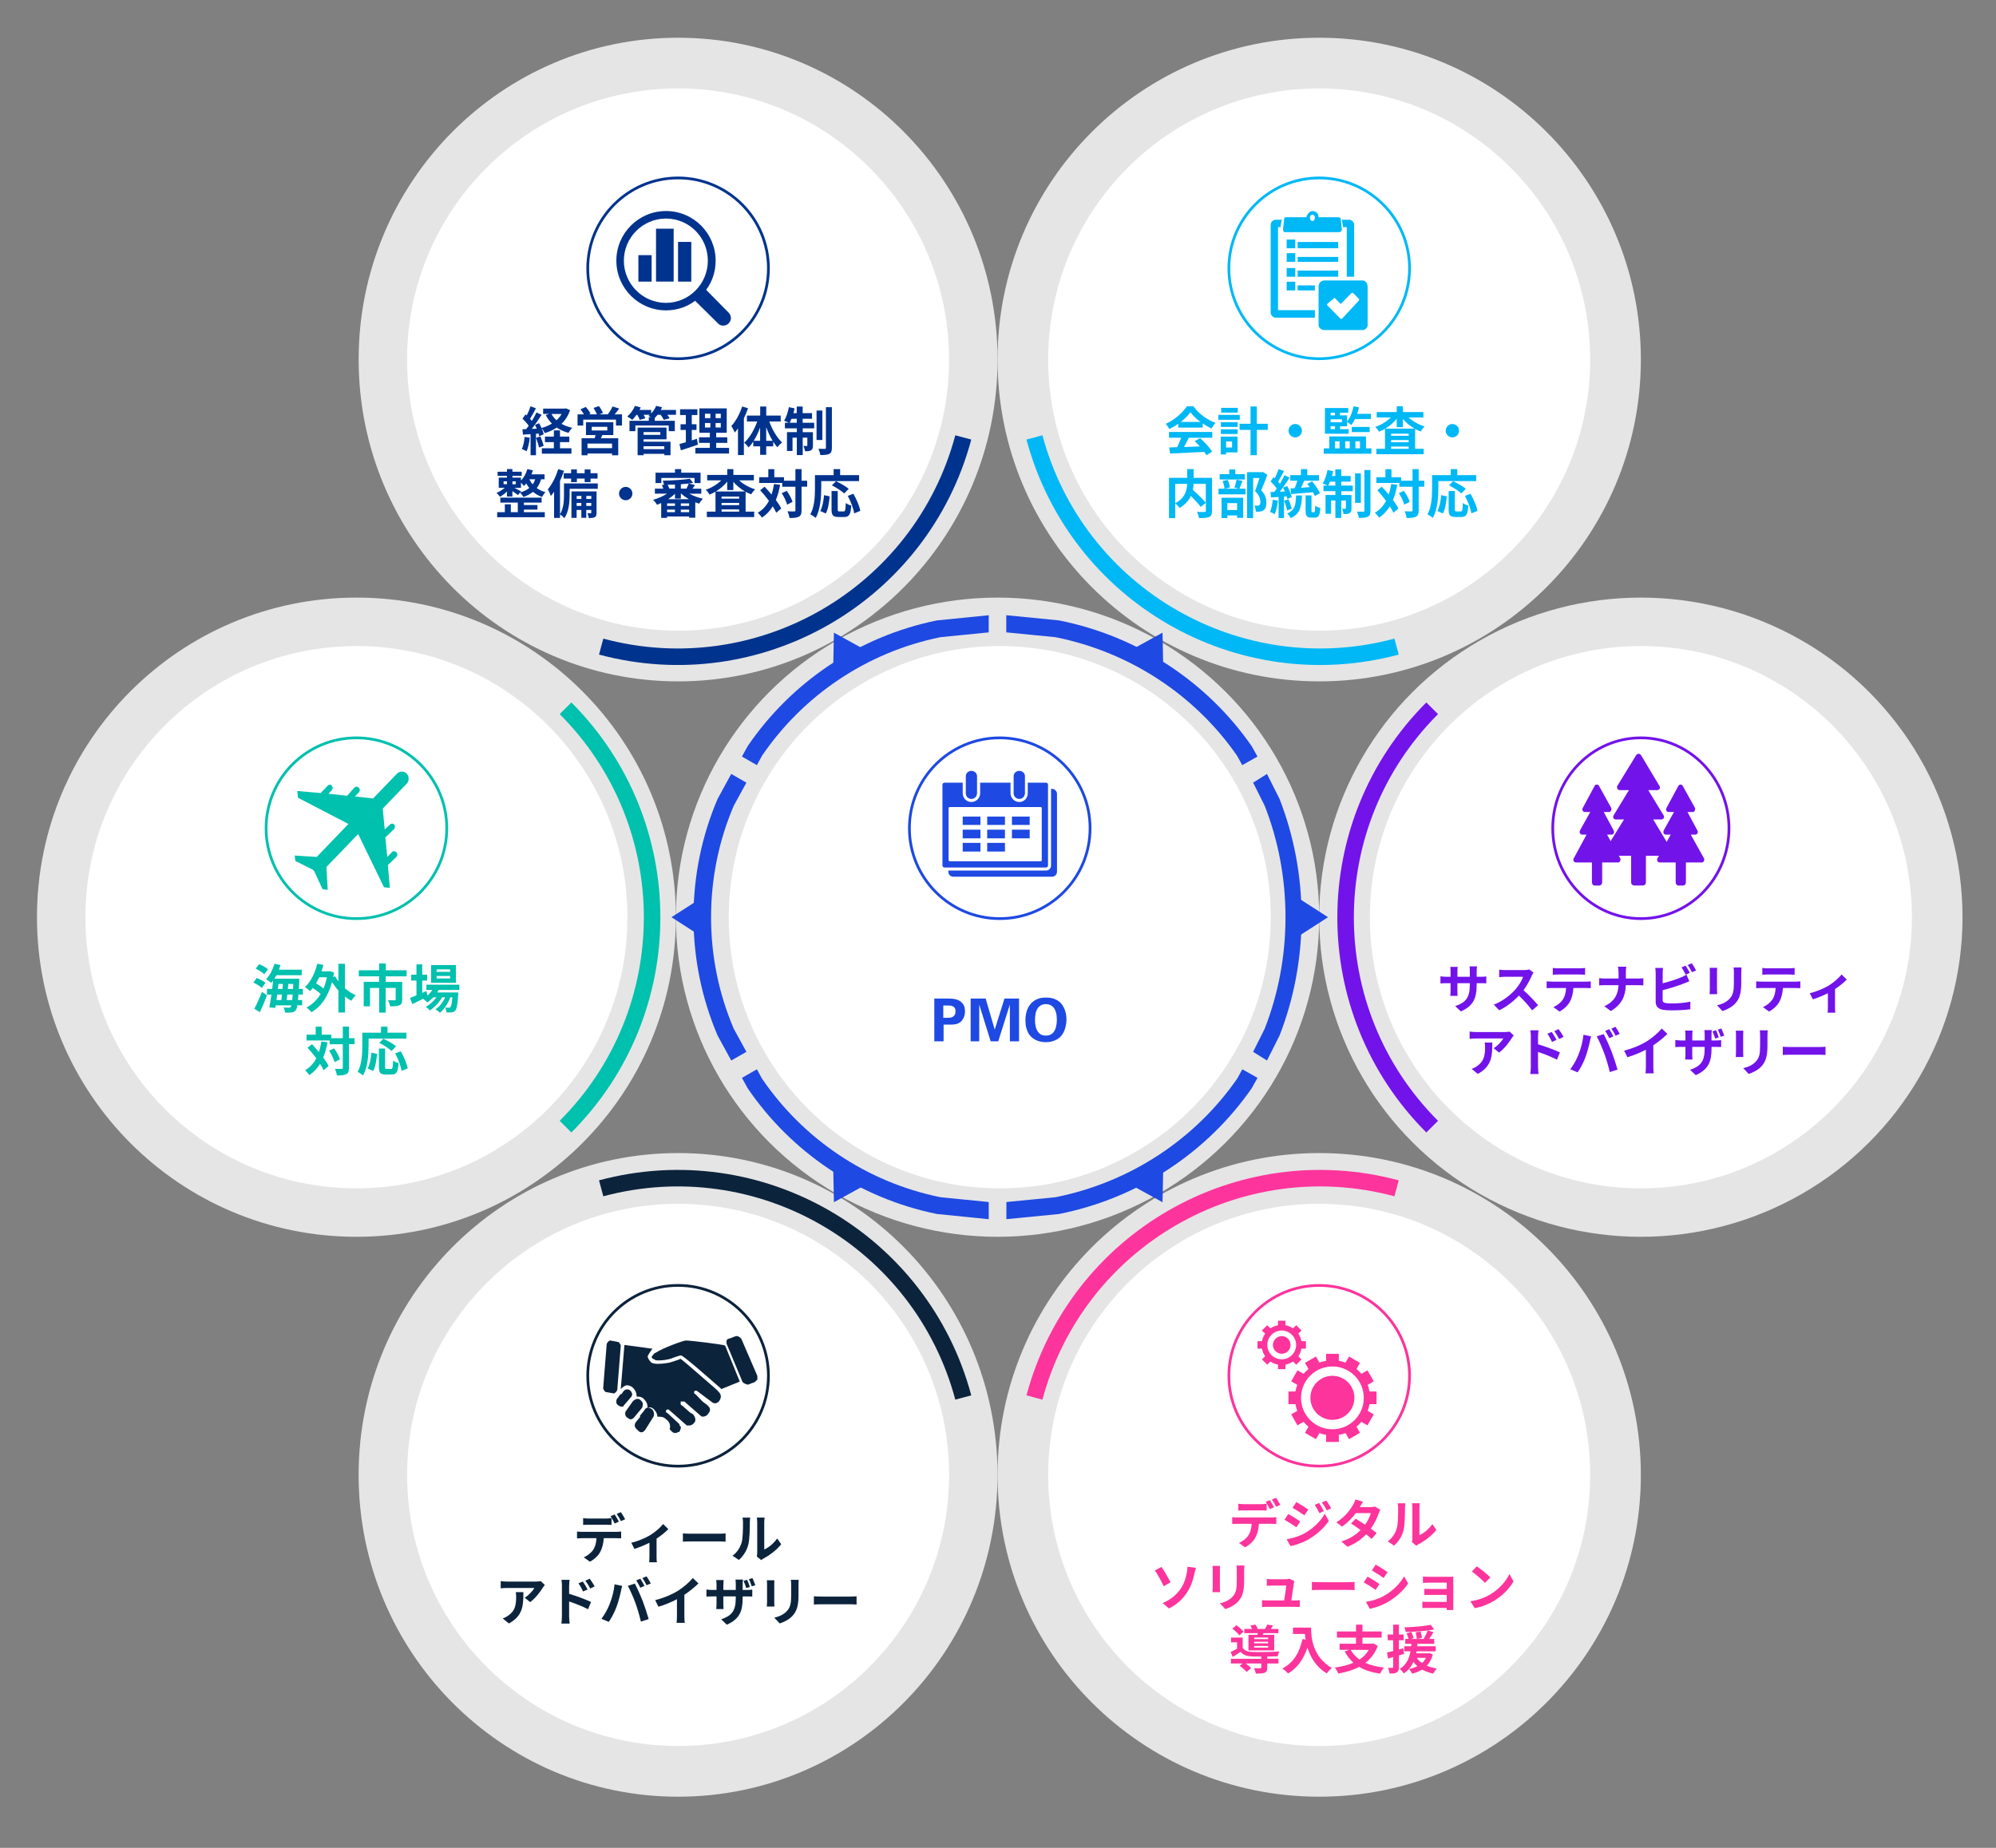 <?xml version="1.0" encoding="UTF-8"?>
<svg id="_レイヤー_2" data-name="レイヤー_2" xmlns="http://www.w3.org/2000/svg" viewBox="0 0 540 500">
  <rect x="0" y="0" width="540" height="500" fill="#808080" stroke="none"/>
  <defs>
    <style>
      .cls-1, .cls-2, .cls-3, .cls-4, .cls-5, .cls-6, .cls-7, .cls-8, .cls-9, .cls-10, .cls-11, .cls-12, .cls-13, .cls-14 {
        fill: none;
      }

      .cls-15, .cls-16 {
        fill: #7213ea;
      }

      .cls-17 {
        fill: #fff;
      }

      .cls-17, .cls-18, .cls-19, .cls-20, .cls-21, .cls-22, .cls-16, .cls-23, .cls-24 {
        fill-rule: evenodd;
      }

      .cls-2, .cls-3, .cls-4, .cls-5, .cls-6, .cls-7, .cls-8, .cls-9, .cls-10, .cls-11, .cls-12, .cls-13, .cls-14 {
        stroke-miterlimit: 10;
      }

      .cls-2, .cls-6, .cls-8, .cls-10, .cls-12, .cls-13 {
        stroke-width: 4.47px;
      }

      .cls-2, .cls-9 {
        stroke: #00338d;
      }

      .cls-3 {
        stroke: #1e49e2;
      }

      .cls-3, .cls-4, .cls-5, .cls-9, .cls-11, .cls-14 {
        stroke-width: .74px;
      }

      .cls-25, .cls-23 {
        fill: #fd349c;
      }

      .cls-4, .cls-10 {
        stroke: #0c233c;
      }

      .cls-18, .cls-26 {
        fill: #e5e5e5;
      }

      .cls-5, .cls-12 {
        stroke: #00b8f5;
      }

      .cls-6, .cls-14 {
        stroke: #00c0ae;
      }

      .cls-19, .cls-27 {
        fill: #1e49e2;
      }

      .cls-20, .cls-28 {
        fill: #00b8f5;
      }

      .cls-29, .cls-21 {
        fill: #00338d;
      }

      .cls-7 {
        stroke-width: .74px;
      }

      .cls-7, .cls-13 {
        stroke: #fd349c;
      }

      .cls-8, .cls-11 {
        stroke: #7213ea;
      }

      .cls-30, .cls-22 {
        fill: #00c0ae;
      }

      .cls-31, .cls-24 {
        fill: #0c233c;
      }
    </style>
  </defs>
  <ellipse class="cls-26" cx="269.88" cy="248.18" rx="87.02" ry="86.48"/>
  <path class="cls-17" d="M197.16,248.18c0-40.52,32.82-73.37,73.32-73.37s73.31,32.85,73.31,73.37-32.82,73.37-73.31,73.37-73.32-32.85-73.32-73.37Z"/>
  <path class="cls-18" d="M443.92,399.09c0-48.1-38.96-87.09-87.02-87.09s-87.02,38.99-87.02,87.09,38.96,87.07,87.02,87.07,87.02-38.99,87.02-87.07Z"/>
  <path class="cls-18" d="M269.88,97.28c0-48.08-38.69-87.07-86.42-87.07s-86.43,38.99-86.43,87.07,38.69,87.09,86.43,87.09,86.42-38.99,86.42-87.09Z"/>
  <path class="cls-18" d="M10,248.18c0-47.76,38.69-86.48,86.43-86.48s86.42,38.72,86.42,86.48-38.69,86.48-86.42,86.48S10,295.95,10,248.18Z"/>
  <ellipse class="cls-26" cx="443.92" cy="248.18" rx="87.02" ry="86.48"/>
  <path class="cls-18" d="M97.02,399.09c0-48.1,38.69-87.09,86.43-87.09s86.42,38.99,86.42,87.09-38.69,87.07-86.42,87.07-86.43-38.99-86.43-87.07Z"/>
  <path class="cls-18" d="M269.88,97.28c0-48.08,38.96-87.07,87.02-87.07s87.02,38.99,87.02,87.07-38.96,87.09-87.02,87.09-87.02-38.99-87.02-87.09Z"/>
  <path class="cls-19" d="M197.83,209.42l4.1,2.35-3.42,6.25c-3.96,9.27-6.14,19.47-6.14,30.17s2.18,20.9,6.14,30.17l3.42,6.25-4.1,2.35-3.69-6.76c-4.2-9.84-6.52-20.66-6.52-32.01s2.32-22.17,6.52-32.01l3.69-6.76Z"/>
  <polygon class="cls-19" points="190.01 242.81 181.66 248.18 190.01 253.56 190.01 242.81"/>
  <path class="cls-19" d="M267.49,166.47v4.64l-13.05,1.3c-20.03,4.07-37.22,15.85-48.29,32.09l-1.38,2.53-4.04-2.32,1.54-2.81c11.73-17.21,29.98-29.72,51.23-34.03l13.99-1.4Z"/>
  <polygon class="cls-19" points="234.76 176.23 225.61 171.19 225.4 181.65 234.76 176.23"/>
  <path class="cls-19" d="M272.26,166.47l14.24,1.4c21.63,4.31,40.2,16.82,52.13,34.03l1.57,2.81-4.12,2.32-1.4-2.53c-11.25-16.24-28.77-28.02-49.15-32.09l-13.29-1.3v-4.64Z"/>
  <polygon class="cls-19" points="305.35 176.23 314.51 171.19 314.73 181.65 305.35 176.23"/>
  <path class="cls-19" d="M204.77,289.33l1.38,2.53c11.06,16.24,28.26,28.02,48.29,32.09l13.05,1.3v4.64l-13.99-1.4c-21.25-4.31-39.5-16.82-51.23-34.03l-1.54-2.81,4.04-2.32Z"/>
  <polygon class="cls-19" points="234.76 320.27 225.61 325.3 225.4 314.85 234.76 320.27"/>
  <path class="cls-19" d="M336.09,289.33l4.12,2.32-1.57,2.81c-11.94,17.21-30.5,29.72-52.13,34.03l-14.24,1.4v-4.64l13.29-1.3c20.38-4.07,37.89-15.85,49.15-32.09l1.4-2.53Z"/>
  <polygon class="cls-19" points="305.35 320.27 314.51 325.3 314.73 314.85 305.35 320.27"/>
  <path class="cls-19" d="M342.77,209.42l3.4,6.76c3.83,9.84,5.96,20.66,5.96,32.01s-2.13,22.17-5.96,32.01l-3.4,6.76-3.75-2.35,3.13-6.25c3.62-9.27,5.63-19.47,5.63-30.17s-2-20.9-5.63-30.17l-3.13-6.25,3.75-2.35Z"/>
  <polygon class="cls-19" points="350.94 242.81 359.28 248.18 350.94 253.56 350.94 242.81"/>
  <path class="cls-13" d="M377.83,321.54c-42.66-11.44-86.53,13.91-97.97,56.6"/>
  <path class="cls-2" d="M260.61,118.36c-11.44,42.69-55.3,68.04-97.97,56.6"/>
  <path class="cls-6" d="M153,191.65c31.23,31.26,31.23,81.94,0,113.2"/>
  <path class="cls-8" d="M387.46,191.65c-31.23,31.26-31.23,81.94,0,113.2"/>
  <path class="cls-10" d="M162.64,321.54c42.68-11.44,86.53,13.91,97.97,56.6"/>
  <path class="cls-12" d="M279.86,118.36c11.44,42.69,55.31,68.04,97.97,56.6"/>
  <path class="cls-17" d="M430.21,399.08c0-40.52-32.82-73.35-73.31-73.35s-73.32,32.84-73.32,73.35,32.82,73.36,73.32,73.36,73.31-32.84,73.31-73.36Z"/>
  <g>
    <path class="cls-25" d="M334.73,410.6h9.28c.3,0,.92-.03,1.29-.08v1.84c-.35-.03-.89-.04-1.29-.04h-3.42c-.08,1.46-.4,2.65-.91,3.64-.5.99-1.59,2.08-2.85,2.72l-1.66-1.2c1.01-.38,2-1.19,2.57-2.03.58-.88.82-1.94.88-3.13h-3.9c-.41,0-.96.03-1.36.06v-1.86c.42.06.92.08,1.36.08ZM336.53,407h4.63c.48,0,1.05-.04,1.53-.11v1.83c-.48-.03-1.04-.04-1.53-.04h-4.63c-.48,0-1.09.01-1.52.04v-1.83c.45.07,1.03.11,1.52.11ZM344.67,407.85l-1.13.5c-.3-.58-.74-1.43-1.12-1.97l1.13-.47c.35.52.85,1.42,1.12,1.94ZM346.37,407.2l-1.13.5c-.3-.6-.75-1.42-1.13-1.96l1.12-.47c.37.54.89,1.43,1.15,1.93Z"/>
    <path class="cls-25" d="M351.77,411.67l-1.04,1.59c-.81-.57-2.28-1.52-3.23-2.03l1.02-1.56c.96.51,2.52,1.49,3.25,2ZM352.9,414.9c2.41-1.35,4.39-3.29,5.51-5.31l1.09,1.93c-1.3,1.97-3.32,3.76-5.63,5.1-1.45.81-3.49,1.52-4.73,1.74l-1.06-1.86c1.59-.27,3.29-.75,4.82-1.6ZM353.94,408.46l-1.05,1.56c-.79-.55-2.27-1.5-3.2-2.03l1.02-1.56c.94.51,2.5,1.5,3.23,2.03ZM358.16,408.9l-1.23.52c-.41-.89-.74-1.5-1.25-2.23l1.19-.5c.4.6.96,1.54,1.29,2.2ZM360.14,408.14l-1.2.54c-.45-.89-.81-1.45-1.33-2.15l1.21-.5c.44.57.99,1.49,1.33,2.11Z"/>
    <path class="cls-25" d="M367.88,407.81h2.88c.44,0,.92-.06,1.23-.16l1.45.89c-.16.27-.34.65-.47,1.01-.38,1.15-1.09,2.66-2.1,4.08.61.44,1.16.85,1.57,1.19l-1.35,1.6c-.38-.35-.91-.79-1.49-1.26-1.25,1.32-2.86,2.52-5.07,3.36l-1.64-1.43c2.45-.75,4.02-1.9,5.2-3.08-.92-.68-1.86-1.32-2.58-1.77l1.26-1.29c.75.43,1.64,1.01,2.54,1.6.74-1.02,1.35-2.25,1.56-3.13h-4.05c-.99,1.32-2.31,2.68-3.74,3.67l-1.53-1.18c2.48-1.54,3.8-3.49,4.51-4.72.23-.34.52-.99.65-1.47l2.05.64c-.35.5-.71,1.13-.88,1.45Z"/>
    <path class="cls-25" d="M377.85,413.68c.4-1.22.41-3.9.41-5.61,0-.57-.04-.95-.13-1.3h2.08c-.01.07-.1.69-.1,1.29,0,1.67-.04,4.66-.42,6.09-.43,1.6-1.32,2.99-2.52,4.07l-1.73-1.15c1.25-.88,2.01-2.18,2.41-3.39ZM382.11,416.23v-8.26c0-.64-.1-1.18-.11-1.22h2.11s-.1.6-.1,1.23v7.41c1.15-.5,2.55-1.62,3.5-2.99l1.09,1.56c-1.18,1.53-3.22,3.06-4.8,3.87-.31.17-.48.31-.61.43l-1.19-.98c.06-.27.11-.67.11-1.05Z"/>
    <path class="cls-25" d="M316.7,428.15l-1.87,1.06c-.71-1.52-1.74-3.37-2.4-4.28l1.81-.94c.71.99,1.93,3.16,2.45,4.15ZM319.4,429.92c1.05-1.52,1.45-3.12,1.67-4.28.14-.65.2-1.36.18-1.71l2.3.31c-.17.55-.33,1.25-.42,1.66-.37,1.66-.94,3.39-1.97,4.97-1.11,1.71-2.68,3.26-4.92,4.35l-1.69-1.45c2.3-.96,3.83-2.37,4.85-3.85Z"/>
    <path class="cls-25" d="M330.03,424.8v4.79c0,.35.01.91.04,1.23h-2.05c.01-.27.07-.82.07-1.25v-4.78c0-.27-.01-.77-.06-1.09h2.04c-.03.33-.04.64-.04,1.09ZM336.59,425.02v2.81c0,3.05-.59,4.37-1.64,5.53-.94,1.02-2.41,1.71-3.44,2.04l-1.47-1.56c1.4-.33,2.55-.86,3.4-1.79.98-1.06,1.16-2.13,1.16-4.34v-2.69c0-.57-.03-1.02-.08-1.42h2.14c-.03.4-.06.85-.06,1.42Z"/>
    <path class="cls-25" d="M350.05,428.43c-.11.84-.48,3.27-.7,4.62h.91c.37,0,1.02-.01,1.39-.06v1.83c-.28-.01-.98-.04-1.36-.04h-7.46c-.51,0-.86.01-1.4.04v-1.84c.38.04.91.07,1.4.07h4.59c.2-1.2.51-3.22.55-4.01h-3.83c-.45,0-1.01.04-1.42.07v-1.87c.37.04,1.02.08,1.4.08h3.63c.3,0,.88-.06,1.05-.16l1.38.67c-.07.18-.11.45-.14.6Z"/>
    <path class="cls-25" d="M357.2,428.12h7.61c.67,0,1.29-.06,1.66-.08v2.23c-.34-.01-1.06-.07-1.66-.07h-7.61c-.81,0-1.76.03-2.28.07v-2.23c.51.04,1.54.08,2.28.08Z"/>
    <path class="cls-25" d="M373.21,428.6l-1.04,1.59c-.81-.55-2.28-1.52-3.23-2.01l1.04-1.57c.95.51,2.51,1.49,3.23,2ZM374.36,431.85c2.41-1.35,4.38-3.29,5.51-5.31l1.09,1.93c-1.32,1.96-3.32,3.76-5.64,5.09-1.45.82-3.47,1.53-4.73,1.76l-1.06-1.87c1.59-.27,3.29-.74,4.83-1.59ZM375.4,425.4l-1.06,1.57c-.79-.55-2.27-1.52-3.2-2.04l1.04-1.56c.94.51,2.49,1.52,3.23,2.03Z"/>
    <path class="cls-25" d="M386.73,426.66h5.36c.34,0,.86-.01,1.09-.03-.01.18-.01.65-.01.95v7.11c0,.23.01.71.01.96h-1.79c.01-.13.01-.35.01-.57h-5.37c-.4,0-.98.03-1.22.04v-1.74c.24.03.72.06,1.23.06h5.36v-1.89h-4.52c-.54,0-1.22.01-1.54.03v-1.67c.37.03,1.01.04,1.54.04h4.52v-1.71h-4.68c-.52,0-1.42.03-1.76.06v-1.71c.37.04,1.23.07,1.76.07Z"/>
    <path class="cls-25" d="M403.2,431.41c2.42-1.43,4.27-3.6,5.16-5.51l1.11,2c-1.08,1.91-2.96,3.87-5.24,5.24-1.43.86-3.26,1.66-5.26,2l-1.19-1.87c2.21-.31,4.05-1.03,5.43-1.86ZM403.2,426.83l-1.45,1.47c-.74-.79-2.51-2.34-3.54-3.06l1.33-1.42c.99.67,2.83,2.14,3.66,3Z"/>
    <path class="cls-25" d="M342.85,448.83h3.03v1.28h-3.03v1.13c0,.75-.16,1.15-.72,1.38-.57.21-1.32.23-2.37.23-.07-.45-.31-1.03-.52-1.46.69.04,1.47.04,1.69.03.23,0,.3-.06.3-.21v-1.09h-4.21c.57.4,1.15.88,1.47,1.25l-1.22,1.03c-.37-.47-1.22-1.19-1.88-1.66l.75-.62h-3.13v-1.28h8.22v-.6c-.95,0-1.83-.01-2.48-.03-1.43-.06-2.4-.37-3.08-1.26-.68.47-1.38.91-2.17,1.39l-.57-1.33c.52-.25,1.15-.57,1.74-.91v-1.72h-1.63v-1.28h3.16v2.75c.47.78,1.32,1.09,2.52,1.13,1.71.07,5.41.03,7.37-.11-.14.31-.34.92-.41,1.29-.75.03-1.77.06-2.83.07v.6ZM335.3,442.51c-.37-.52-1.21-1.3-1.91-1.83l1.09-.92c.71.48,1.57,1.2,1.97,1.74l-1.15,1.01ZM340.19,442.35c.03-.14.07-.3.1-.45h-3.66v-1.13h2.11c-.13-.31-.31-.65-.48-.92l1.38-.26c.24.34.51.81.65,1.18h1.94c.23-.38.47-.85.61-1.19l1.57.24c-.21.35-.43.68-.62.95h2.08v1.13h-4.04l-.18.45h3.08v4.22h-6.97v-4.22h2.44ZM343.09,443.09h-3.78v.43h3.78v-.43ZM343.09,444.22h-3.78v.44h3.78v-.44ZM343.09,445.37h-3.78v.45h3.78v-.45Z"/>
    <path class="cls-25" d="M354.7,440.4c0,2.68.38,7.85,5.6,10.93-.37.3-1.06,1.03-1.36,1.47-2.93-1.77-4.44-4.45-5.22-6.99-1.06,3.17-2.76,5.53-5.23,7-.31-.35-1.11-1.05-1.54-1.37,2.95-1.49,4.63-4.22,5.42-7.95l.86.16c-.1-.54-.16-1.05-.2-1.53h-3.23v-1.71h4.9Z"/>
    <path class="cls-25" d="M372.73,445.38c-.71,1.94-1.87,3.43-3.33,4.56,1.4.64,3.08,1.06,5.03,1.28-.35.4-.84,1.15-1.08,1.64-2.25-.33-4.12-.92-5.64-1.83-1.66.88-3.59,1.45-5.66,1.8-.16-.45-.59-1.25-.92-1.63,1.86-.24,3.57-.65,5.03-1.29-.95-.84-1.73-1.86-2.38-3.06l1.25-.43h-2.62v-1.66h4.45v-1.64h-5.16v-1.67h5.16v-1.84h1.74v1.84h5.19v1.67h-5.19v1.64h2.65l.3-.06,1.18.67ZM365.43,446.43c.57,1.03,1.36,1.9,2.38,2.61,1.03-.68,1.88-1.53,2.49-2.61h-4.88Z"/>
    <path class="cls-25" d="M379.87,447.52c-.47.14-.94.28-1.4.41v3.12c0,.78-.14,1.2-.57,1.47-.43.27-1.04.33-1.96.31-.04-.41-.23-1.11-.42-1.56.51.03.99.03,1.16.01.17,0,.24-.06.24-.24v-2.68l-1.42.43-.25-1.66c.48-.1,1.05-.24,1.67-.4v-2.91h-1.49v-1.56h1.49v-2.66h1.54v2.66h1.28v1.56h-1.28v2.49l1.19-.31.21,1.5ZM387.64,447.69c-.35,1.26-.89,2.24-1.63,3.02.81.35,1.71.61,2.72.77-.35.33-.78.95-.99,1.37-1.12-.24-2.13-.61-2.99-1.09-.78.48-1.7.85-2.68,1.11-.17-.35-.62-.98-.91-1.25.85-.17,1.63-.43,2.31-.78-.41-.33-.77-.72-1.08-1.15-.55,1.19-1.36,2.3-2.62,3.12-.23-.4-.71-.94-1.09-1.22,1.87-1.15,2.59-2.96,2.92-4.78h-1.7v-1.36h1.89c.01-.23.03-.45.06-.67h-1.67v-1.32h.88c-.11-.44-.33-1.06-.51-1.53l1.28-.35c.21.52.51,1.2.64,1.63l-.79.26h1.63c-.04-.47-.17-1.21-.31-1.79l1.32-.23c.16.55.33,1.28.38,1.71l-1.32.3h1.77c.4-.67.85-1.59,1.11-2.28-1.89.24-4.07.37-5.97.4-.03-.37-.2-.91-.35-1.25,2.48-.08,5.39-.3,7.13-.68l.95,1.26c-.54.1-1.12.18-1.76.27l1.56.45c-.38.62-.79,1.28-1.16,1.83h1.35v1.32h-4.54c-.01.23-.03.44-.06.67h5v1.36h-5.17c-.04.18-.07.37-.11.55h3.36l.27-.04.91.37ZM383.3,448.59c.35.54.82,1.01,1.42,1.42.42-.4.79-.86,1.05-1.42h-2.47Z"/>
  </g>
  <path class="cls-17" d="M256.76,97.3c0-40.52-32.82-73.37-73.31-73.37s-73.32,32.85-73.32,73.37,32.82,73.35,73.32,73.35,73.31-32.84,73.31-73.35Z"/>
  <g>
    <path class="cls-29" d="M143.32,118.45c-.14,1.33-.44,2.75-.85,3.66-.3-.18-.92-.48-1.29-.61.41-.84.64-2.1.75-3.29l1.39.24ZM154.22,111.01c-.51,1.5-1.3,2.71-2.31,3.67.85.48,1.83.85,2.91,1.08-.35.33-.81.96-1.03,1.36-1.19-.33-2.25-.79-3.16-1.42-.96.64-2.06,1.12-3.23,1.49-.18-.38-.57-1.01-.89-1.36.27.61.5,1.22.58,1.67l-1.19.54c-.04-.21-.1-.45-.18-.72l-.72.06v5.8h-1.46v-5.7l-2.06.13-.14-1.46,1.02-.04c.21-.27.44-.58.67-.91-.41-.61-1.09-1.36-1.67-1.92l.81-1.15c.1.09.21.18.33.28.4-.78.79-1.71,1.03-2.47l1.46.54c-.51.96-1.08,2.06-1.59,2.85.18.2.34.4.48.57.48-.79.94-1.6,1.26-2.3l1.38.64c-.78,1.23-1.76,2.66-2.65,3.81l1.36-.06c-.16-.35-.33-.71-.5-1.02l1.12-.47c.23.4.45.85.65,1.3,1.02-.27,1.97-.67,2.82-1.18-.67-.67-1.22-1.43-1.67-2.31l.91-.3h-1.62v-1.45h5.87l.3-.07,1.13.51ZM146.2,118.1c.35.81.72,1.84.88,2.55l-1.25.45c-.13-.71-.5-1.8-.82-2.64l1.19-.37ZM151.5,121.29h3.1v1.47h-8.01v-1.47h3.25v-1.66h-2.41v-1.49h2.41v-1.69h1.66v1.69h2.52v1.49h-2.52v1.66ZM149.19,112.02c.34.62.81,1.19,1.36,1.69.55-.5,1.02-1.06,1.39-1.69h-2.75Z"/>
    <path class="cls-29" d="M168.28,112.12v3.02h-1.63v-1.59h-8.86v1.59h-1.54v-3.02h1.73c-.25-.45-.61-.96-.94-1.37l1.46-.64c.47.54,1.02,1.29,1.26,1.81l-.45.2h2.18c-.2-.51-.58-1.2-.92-1.74l1.47-.5c.41.55.88,1.36,1.08,1.87l-.99.37h2.32c.45-.61.99-1.46,1.26-2.14l1.81.57c-.41.54-.84,1.11-1.23,1.57h1.98ZM162.94,117.72c-.11.31-.24.6-.37.86h4.69v4.61h-1.67v-.47h-6.65v.47h-1.6v-4.61h3.56c.07-.28.16-.58.21-.86h-2.58v-3.47h7.4v3.47h-2.99ZM165.59,120.03h-6.65v1.23h6.65v-1.23ZM160.09,116.48h4.21v-.99h-4.21v.99Z"/>
    <path class="cls-29" d="M182.88,112.23h-2.34c.24.34.47.68.6.95l-1.56.44c-.16-.37-.51-.92-.85-1.39h-.82c-.25.33-.52.61-.78.86v.77h5.43v2.81h-1.64v-1.54h-9.03v1.54h-1.59v-2.81h5.22v-.99h.62c-.26-.14-.52-.27-.71-.35.11-.08.24-.18.35-.28h-1.66c.2.34.37.68.47.94l-1.52.43c-.11-.35-.37-.89-.65-1.36h-.23c-.37.52-.77.99-1.13,1.36-.33-.27-.99-.72-1.37-.91.85-.71,1.66-1.8,2.08-2.88l1.57.43c-.1.23-.21.45-.33.68h3.15v.95c.57-.58,1.05-1.32,1.35-2.06l1.6.38c-.1.24-.21.48-.34.72h4.11v1.32ZM174.11,119.52h7.29v3.66h-1.67v-.38h-5.61v.38h-1.62v-7.47h7.82v3.16h-6.21v.65ZM174.11,116.92v.74h4.54v-.74h-4.54ZM174.11,120.75v.79h5.61v-.79h-5.61Z"/>
    <path class="cls-29" d="M188.82,120.32c-1.56.55-3.26,1.09-4.62,1.53l-.38-1.71c.5-.13,1.08-.28,1.73-.47v-3.33h-1.43v-1.54h1.43v-2.49h-1.56v-1.57h4.68v1.57h-1.52v2.49h1.28v1.54h-1.28v2.83c.47-.14.94-.28,1.39-.44l.28,1.59ZM197.24,121.19v1.53h-9.11v-1.53h3.91v-1.35h-2.93v-1.52h2.93v-1.22h-2.83v-6.59h7.4v6.59h-2.85v1.22h3v1.52h-3v1.35h3.49ZM190.72,113.14h1.46v-1.19h-1.46v1.19ZM190.72,115.68h1.46v-1.22h-1.46v1.22ZM195,111.95h-1.4v1.19h1.4v-1.19ZM195,114.46h-1.4v1.22h1.4v-1.22Z"/>
    <path class="cls-29" d="M202.38,110.46c-.31.91-.69,1.83-1.13,2.74v9.94h-1.6v-7.2c-.28.38-.58.77-.86,1.11-.16-.41-.62-1.33-.94-1.76,1.19-1.29,2.3-3.3,2.93-5.3l1.6.48ZM208.12,114.05c.78,2.18,2.08,4.39,3.46,5.68-.38.3-.96.86-1.26,1.3-.4-.44-.77-.94-1.13-1.5v1.25h-1.9v2.28h-1.64v-2.28h-1.86v-1.3c-.4.61-.81,1.15-1.26,1.6-.28-.4-.82-.99-1.2-1.28,1.43-1.28,2.75-3.52,3.53-5.75h-2.79v-1.6h3.59v-2.45h1.64v2.45h3.91v1.6h-3.08ZM205.64,119.28v-3.6c-.47,1.3-1.06,2.55-1.73,3.6h1.73ZM209.03,119.28c-.67-1.09-1.26-2.37-1.74-3.7v3.7h1.74Z"/>
    <path class="cls-29" d="M217.17,114.39h3.1v1.52h-3.1v1.03h2.76v3.61c0,.65-.1,1.05-.51,1.29-.4.24-.94.27-1.64.25-.04-.42-.23-1.02-.41-1.43.4.03.75.03.88.01.13,0,.17-.03.17-.17v-2.07h-1.25v4.71h-1.6v-4.71h-1.16v3.59h-1.5v-5.09h2.66v-1.03h-3.22v-1.52h1.06c-.37-.18-.95-.43-1.28-.54.58-.89,1.05-2.32,1.3-3.67l1.54.33c-.08.44-.2.86-.33,1.29h.91v-1.79h1.6v1.79h2.54v1.53h-2.54v1.06ZM215.56,114.39v-1.06h-1.43c-.16.4-.33.75-.48,1.06h1.91ZM222.48,119.06h-1.57v-7.98h1.57v7.98ZM225.06,110.16v11c0,.91-.18,1.36-.69,1.64-.52.27-1.35.33-2.44.33-.06-.47-.28-1.2-.5-1.7.72.03,1.46.03,1.7.03.23-.01.31-.07.31-.31v-10.98h1.62Z"/>
    <path class="cls-29" d="M146.39,129.69c-.28.94-.67,1.71-1.18,2.37.65.48,1.43.86,2.37,1.11-.33.3-.74.91-.94,1.3-.95-.33-1.77-.81-2.44-1.39-.71.58-1.57,1.03-2.58,1.39-.17-.33-.64-.91-.94-1.19l-.54.69c-.34-.27-.96-.71-1.52-1.08v1.46h-1.47v-1.35c-.58.57-1.28,1.09-1.88,1.42-.21-.33-.65-.79-.94-1.05.74-.3,1.6-.82,2.23-1.38h-1.63v-2.75h2.23v-.48h-2.54v-1.12h2.54v-.72h1.47v.72h2.51v1.12h-2.51v.48h2.31v.78c.79-.78,1.4-1.9,1.73-3.09l1.5.34c-.11.37-.24.72-.38,1.08h3.53v1.33h-.94ZM141.72,138.58h5.67v1.38h-12.88v-1.38h2.07v-2.13h1.62v2.13h1.89v-2.59h-4.73v-1.33h11.17v1.33h-4.79v.67h3.66v1.23h-3.66v.69ZM136.24,131.01h.92v-.77h-.92v.77ZM138.63,130.25v.77h.92v-.77h-.92ZM140.72,133.25c.99-.28,1.81-.68,2.48-1.2-.33-.4-.6-.82-.82-1.23-.21.24-.41.47-.64.67-.16-.23-.5-.61-.79-.91v1.43h-1.77c.61.31,1.5.77,1.79.94l-.24.31ZM143.21,129.69c.23.47.52.94.91,1.37.28-.4.51-.86.67-1.37h-1.57Z"/>
    <path class="cls-29" d="M161.72,132.27h-7.61v1.67c0,1.84-.21,4.55-1.42,6.26-.24-.28-.86-.82-1.19-1.02v.96h-1.6v-7.09c-.28.43-.58.82-.88,1.16-.13-.4-.54-1.37-.81-1.81,1.13-1.32,2.18-3.39,2.81-5.47l1.56.47c-.3.91-.67,1.84-1.08,2.75v8.97c.99-1.52,1.08-3.66,1.08-5.22v-3.09h9.14v1.45ZM154.51,128.05v-1.03h1.56v1.03h2.1v-1.03h1.59v1.03h1.9v1.45h-1.9v.95h-1.59v-.95h-2.1v.95h-1.56v-.95h-2v-1.45h2ZM161.39,138.74c0,.64-.08.98-.48,1.2-.38.21-.89.24-1.63.23-.03-.38-.2-.91-.37-1.28.4.01.75.01.89,0,.13,0,.16-.03.16-.17v-.74h-1.35v2.13h-1.33v-2.13h-1.28v2.15h-1.4v-7.16h6.79v5.75ZM156.01,134.2v.81h1.28v-.81h-1.28ZM157.28,136.88v-.78h-1.28v.78h1.28ZM158.62,134.2v.81h1.35v-.81h-1.35ZM159.96,136.88v-.78h-1.35v.78h1.35Z"/>
    <path class="cls-29" d="M171.09,133.55c0,.99-.82,1.81-1.81,1.81s-1.81-.82-1.81-1.81.82-1.81,1.81-1.81,1.81.82,1.81,1.81Z"/>
    <path class="cls-29" d="M186.48,133.58c1.09.61,2.42,1.09,3.7,1.37-.35.33-.81.92-1.03,1.33-.35-.1-.69-.23-1.05-.37v4.17h-1.66v-.33h-5.97v.37h-1.59v-4.01c-.38.17-.75.34-1.12.47-.24-.41-.72-1.02-1.08-1.33,1.29-.37,2.68-.96,3.78-1.67h-3.29v-1.36h2.3c-.11-.31-.27-.67-.44-.95l.6-.11c-.04-.33-.2-.81-.34-1.09,2.55-.06,5.54-.24,7.36-.52l.86,1.12c-.37.06-.75.11-1.16.16l1.67.41c-.24.35-.47.69-.67.99h2.38v1.36h-3.26ZM178.91,130.71h-1.56v-2.81h5.26v-.96h1.69v.96h5.23v2.81h-1.64v-1.39h-8.97v1.39ZM182.61,136.21h-2.14v.67h2.14v-.67ZM180.47,138.59h2.14v-.69h-2.14v.69ZM182.61,131.11c-.67.04-1.35.06-2,.07.21.33.38.72.47,1.03h1.53v-1.11ZM186.35,135.06c-.75-.44-1.46-.94-2.04-1.49h-.11v1.35h-1.59v-1.3c-.54.51-1.16,1.01-1.84,1.45h5.58ZM186.44,136.21h-2.25v.67h2.25v-.67ZM186.44,138.59v-.69h-2.25v.69h2.25ZM185.72,132.22c.23-.44.48-.99.61-1.39-.67.07-1.39.14-2.13.2v1.19h1.52Z"/>
    <path class="cls-29" d="M199.95,129.96c1.13,1.06,2.74,1.96,4.35,2.45-.35.3-.84.92-1.09,1.35-.51-.18-1.01-.43-1.49-.69v5.37h2.32v1.47h-12.81v-1.47h2.34v-5.4c-.52.3-1.05.57-1.6.78-.24-.38-.69-.99-1.05-1.3,1.56-.51,3.12-1.46,4.21-2.55h-3.81v-1.46h5.43v-1.57h1.66v1.57h5.54v1.46h-4ZM201.56,132.98c-1.2-.68-2.3-1.59-3.16-2.61v2.23h-1.66v-2.28c-.84,1.03-1.9,1.96-3.08,2.66h7.89ZM199.97,134.36h-4.76v.57h4.76v-.57ZM195.21,136.68h4.76v-.6h-4.76v.6ZM199.97,138.44v-.6h-4.76v.6h4.76Z"/>
    <path class="cls-29" d="M211.06,131.17c-.27,1.53-.65,2.91-1.16,4.12.62.82,1.13,1.62,1.46,2.3l-1.35,1.15c-.23-.51-.55-1.11-.96-1.74-.75,1.25-1.71,2.27-2.91,3.06-.2-.34-.78-1.01-1.13-1.32,1.32-.77,2.3-1.86,3.02-3.22-.75-1.01-1.59-2.01-2.37-2.88l1.2-.95c.61.65,1.25,1.38,1.87,2.13.3-.88.52-1.83.68-2.86l1.64.21ZM218.37,131.69h-1.52v6.38c0,.95-.17,1.45-.71,1.72-.54.3-1.38.37-2.55.37-.06-.5-.3-1.3-.54-1.81.79.04,1.56.03,1.8.03.26,0,.34-.07.34-.3v-6.38h-3.56v-1.02h-6.24v-1.56h2.47v-2.17h1.62v2.17h2.62v.96h3.09v-3.15h1.66v3.15h1.52v1.62ZM212.84,132.81c.67.94,1.35,2.15,1.57,2.99l-1.46.75c-.21-.84-.82-2.13-1.46-3.09l1.35-.65Z"/>
    <path class="cls-29" d="M222.17,132.14c0,2.28-.21,5.78-1.49,7.99-.31-.28-1.06-.77-1.46-.95,1.16-2.03,1.26-5,1.26-7.04v-3.57h5.05v-1.63h1.76v1.63h5.12v1.6h-10.23v1.97ZM221.91,138.27c.6-1.08.89-2.72,1.03-4.29l1.52.33c-.16,1.63-.41,3.5-1.05,4.63l-1.5-.67ZM228.24,138.39c.42,0,.51-.33.57-2.28.35.3,1.05.57,1.49.68-.16,2.42-.58,3.1-1.9,3.1h-1.57c-1.5,0-1.86-.5-1.86-2.07v-4.95h1.67v4.93c0,.51.06.58.45.58h1.15ZM228.39,133.53c-.68-.67-2.17-1.62-3.33-2.21l1.12-1.11c1.13.54,2.66,1.39,3.43,2.05l-1.22,1.26ZM230.87,133.6c.84,1.47,1.66,3.34,1.88,4.63l-1.66.68c-.18-1.26-.92-3.23-1.73-4.73l1.5-.58Z"/>
  </g>
  <path class="cls-17" d="M23.11,248.18c0-40.52,32.82-73.37,73.32-73.37s73.31,32.85,73.31,73.37-32.82,73.37-73.31,73.37-73.32-32.85-73.32-73.37Z"/>
  <g>
    <path class="cls-30" d="M70.83,267.32c-.47-.47-1.49-1.08-2.28-1.45l.92-1.25c.81.33,1.84.86,2.35,1.33l-.99,1.36ZM68.8,272.95c.6-1.11,1.45-2.92,2.07-4.58l1.35.94c-.55,1.52-1.25,3.17-1.9,4.56l-1.52-.92ZM71.48,263.61c-.47-.47-1.47-1.12-2.31-1.5l.96-1.23c.79.34,1.84.92,2.37,1.39l-1.02,1.35ZM80.74,269.11c-.03.57-.07,1.05-.11,1.49h1.12v1.42h-1.3c-.11.67-.25,1.06-.42,1.29-.31.44-.65.58-1.13.64-.41.07-1.09.07-1.78.04-.01-.41-.18-1.01-.41-1.37.61.04,1.16.06,1.44.06.24,0,.38-.04.52-.23.06-.08.13-.23.18-.42h-4.26l-.11.69-1.62-.13c.18-.95.4-2.17.58-3.47h-1.22v-1.52h1.42c.1-.78.18-1.56.26-2.28-.17.23-.34.43-.51.62-.3-.28-1.02-.77-1.42-.96,1.01-.99,1.82-2.59,2.26-4.2l1.66.34c-.13.43-.27.85-.42,1.26h6.16v1.5h-6.84c-.17.33-.36.64-.55.94h6.73s0,.48-.01.68c-.03.77-.06,1.46-.1,2.1h1.08v1.52h-1.16ZM74.99,269.11c-.07.51-.14,1.01-.2,1.49h1.33c.06-.45.11-.96.17-1.49h-1.3ZM75.17,267.59h1.27c.03-.45.07-.91.1-1.35h-1.21l-.16,1.35ZM79.06,270.6c.04-.41.08-.91.13-1.49h-1.46c-.06.52-.11,1.03-.17,1.49h1.5ZM79.28,267.59c.01-.41.04-.86.06-1.35h-1.35c-.03.44-.07.89-.11,1.35h1.4Z"/>
    <path class="cls-30" d="M93.31,267.41c.91.79,1.93,1.45,2.96,1.9-.41.35-.95,1.03-1.23,1.47-.6-.31-1.18-.69-1.73-1.12v4.32h-1.76v-5.97c-.64-.69-1.22-1.47-1.73-2.28-1.06,4.01-3.03,6.72-5.56,8.15-.28-.37-.94-.99-1.35-1.26,1.56-.81,2.85-2.03,3.84-3.67-.55-.51-1.38-1.12-2.13-1.62-.23.31-.47.58-.72.84-.3-.28-.99-.84-1.4-1.08,1.56-1.42,2.71-3.78,3.33-6.32l1.67.33c-.16.6-.33,1.16-.52,1.73h1.97l.3-.06,1.11.38c-.07.43-.14.84-.21,1.23l.52-.2c.24.45.54.92.88,1.36v-4.75h1.76v6.6ZM86.35,264.43c-.26.58-.54,1.12-.85,1.64.71.41,1.46.92,2.03,1.38.38-.91.68-1.91.91-3.02h-2.08Z"/>
    <path class="cls-30" d="M104.35,264.2v1.49h4.46v4.79c0,.81-.17,1.29-.75,1.54-.6.25-1.4.28-2.51.28-.07-.48-.33-1.2-.57-1.66.71.03,1.54.03,1.77.03s.3-.07.3-.23v-3.12h-2.71v6.69h-1.76v-6.69h-2.48v4.97h-1.7v-6.62h4.18v-1.49h-5.51v-1.64h5.5v-1.84h1.8v1.84h5.63v1.64h-5.66Z"/>
    <path class="cls-30" d="M118.66,267.87c-.11.23-.25.45-.4.68h5.75s-.01.38-.03.58c-.2,2.76-.43,3.9-.81,4.31-.27.33-.58.44-.94.48-.33.04-.86.06-1.43.03-.03-.4-.17-.96-.38-1.32.45.04.82.04,1.01.04.2,0,.31-.03.43-.16.2-.21.37-.94.52-2.65h-.55c-.58,1.59-1.69,3.3-2.83,4.19-.28-.33-.77-.71-1.19-.94,1.08-.68,2.03-1.94,2.64-3.26h-.84c-.77,1.36-2.08,2.78-3.32,3.56-.27-.33-.71-.75-1.11-.99,1.05-.52,2.14-1.52,2.89-2.56h-.84c-.52.55-1.08,1.02-1.66,1.39-.21-.27-.75-.77-1.11-.99-1.02.51-2.04,1.02-2.91,1.45l-.62-1.7c.48-.18,1.08-.43,1.74-.69v-4h-1.42v-1.59h1.42v-2.79h1.56v2.79h1.33v1.59h-1.33v3.34l1.13-.5.3,1.21c.51-.44.95-.95,1.3-1.5h-1.6v-1.42h8.92v1.42h-5.64ZM123.34,265.92h-6.7v-4.79h6.7v4.79ZM121.78,262.29h-3.66v.68h3.66v-.68ZM121.78,264.08h-3.66v.68h3.66v-.68Z"/>
    <path class="cls-30" d="M88.6,282.02c-.27,1.53-.65,2.91-1.16,4.12.62.82,1.13,1.62,1.46,2.3l-1.35,1.15c-.23-.51-.55-1.11-.96-1.74-.75,1.25-1.71,2.27-2.91,3.06-.2-.34-.78-1.01-1.13-1.32,1.32-.77,2.3-1.86,3.02-3.22-.75-1.01-1.59-2.01-2.37-2.88l1.2-.95c.61.65,1.25,1.38,1.87,2.13.3-.88.52-1.83.68-2.86l1.64.21ZM95.92,282.54h-1.52v6.38c0,.95-.17,1.45-.71,1.72-.54.3-1.38.37-2.55.37-.06-.5-.3-1.3-.54-1.81.79.04,1.56.03,1.8.03.26,0,.34-.07.34-.3v-6.38h-3.56v-1.02h-6.24v-1.56h2.47v-2.17h1.62v2.17h2.62v.96h3.09v-3.15h1.66v3.15h1.52v1.62ZM90.39,283.66c.67.94,1.35,2.15,1.57,2.99l-1.46.75c-.21-.84-.82-2.13-1.46-3.09l1.35-.65Z"/>
    <path class="cls-30" d="M99.71,283c0,2.28-.21,5.78-1.49,7.99-.31-.28-1.06-.77-1.46-.95,1.16-2.03,1.26-5,1.26-7.04v-3.57h5.05v-1.63h1.76v1.63h5.12v1.6h-10.23v1.97ZM99.46,289.12c.6-1.08.89-2.72,1.03-4.29l1.52.33c-.16,1.63-.41,3.5-1.05,4.63l-1.5-.67ZM105.78,289.25c.42,0,.51-.33.57-2.28.35.3,1.05.57,1.49.68-.16,2.42-.58,3.1-1.9,3.1h-1.57c-1.5,0-1.86-.5-1.86-2.07v-4.95h1.67v4.93c0,.51.06.58.45.58h1.15ZM105.94,284.39c-.68-.67-2.17-1.62-3.33-2.21l1.12-1.11c1.13.54,2.66,1.39,3.43,2.05l-1.22,1.26ZM108.42,284.46c.84,1.47,1.66,3.34,1.88,4.63l-1.66.68c-.18-1.26-.92-3.23-1.73-4.73l1.5-.58Z"/>
  </g>
  <path class="cls-17" d="M370.61,248.18c0-40.52,32.82-73.37,73.32-73.37s73.31,32.85,73.31,73.37-32.82,73.37-73.31,73.37-73.32-32.85-73.32-73.37Z"/>
  <g>
    <path class="cls-15" d="M395.22,273.67l-1.52-1.43c2.74-.95,3.94-2.17,3.94-5.66v-.54h-3.36v1.93c0,.62.04,1.2.06,1.49h-1.98c.04-.28.08-.85.08-1.49v-1.93h-1.21c-.71,0-1.22.03-1.53.06v-1.93c.24.04.82.13,1.53.13h1.21v-1.4c0-.41-.04-.85-.08-1.28h2.01c-.04.27-.08.72-.08,1.28v1.4h3.36v-1.49c0-.57-.04-1.03-.08-1.32h2.03c-.04.28-.1.75-.1,1.32v1.49h1.05c.75,0,1.18-.03,1.56-.1v1.88c-.31-.03-.81-.04-1.56-.04h-1.05v.47c0,3.52-.85,5.66-4.27,7.16Z"/>
    <path class="cls-15" d="M414.39,264.05c-.48,1.11-1.28,2.62-2.22,3.9,1.4,1.22,3.12,3.03,3.95,4.05l-1.62,1.4c-.92-1.28-2.24-2.72-3.57-4.01-1.5,1.59-3.39,3.06-5.33,3.98l-1.46-1.53c2.28-.85,4.48-2.58,5.81-4.07.93-1.06,1.8-2.47,2.11-3.47h-4.8c-.6,0-1.38.08-1.67.1v-2.01c.38.06,1.25.1,1.67.1h5c.61,0,1.18-.09,1.46-.18l1.16.86c-.11.16-.37.6-.5.88Z"/>
    <path class="cls-15" d="M419.8,265.62h9.28c.3,0,.92-.03,1.29-.08v1.84c-.35-.03-.89-.04-1.29-.04h-3.42c-.08,1.46-.4,2.65-.91,3.64-.5.98-1.59,2.08-2.85,2.72l-1.66-1.21c1.01-.38,2-1.2,2.57-2.03.58-.88.82-1.94.88-3.13h-3.9c-.42,0-.96.03-1.36.06v-1.86c.42.04.92.08,1.36.08ZM421.6,262.01h5.7c.48,0,1.05-.03,1.53-.1v1.83c-.48-.03-1.04-.06-1.53-.06h-5.68c-.5,0-1.09.03-1.53.06v-1.83c.47.07,1.05.1,1.52.1Z"/>
    <path class="cls-15" d="M437.72,261.57h2.25c-.08.44-.11,1.22-.11,1.67v1.54h3.19c.65,0,1.25-.06,1.54-.08v1.93c-.3-.01-.99-.06-1.56-.06h-3.19c-.08,2.85-.98,5.17-4.04,7l-1.76-1.3c2.78-1.26,3.73-3.3,3.84-5.7h-3.61c-.62,0-1.19.04-1.63.07v-1.96c.42.04,1.01.1,1.57.1h3.68v-1.56c0-.48-.06-1.22-.18-1.66Z"/>
    <path class="cls-15" d="M449.82,263.38v2.68c1.67-.41,3.64-1.03,4.9-1.57.51-.2.99-.42,1.54-.77l.77,1.8c-.55.23-1.19.5-1.66.67-1.43.57-3.71,1.28-5.56,1.73v2.62c0,.61.28.77.92.89.42.06,1.01.09,1.64.09,1.47,0,3.77-.18,4.93-.5v2.07c-1.33.2-3.49.3-5.05.3-.92,0-1.77-.06-2.38-.16-1.23-.23-1.94-.91-1.94-2.13v-7.72c0-.31-.04-1.05-.11-1.47h2.1c-.07.43-.11,1.08-.11,1.47ZM457.18,263.24l-1.15.48c-.28-.58-.72-1.42-1.11-1.97l1.12-.45c.35.52.86,1.42,1.13,1.94ZM458.86,262.59l-1.12.48c-.3-.6-.75-1.42-1.15-1.96l1.12-.45c.38.52.91,1.43,1.15,1.93Z"/>
    <path class="cls-15" d="M464.52,262.98v4.79c0,.35.01.91.04,1.23h-2.05c.01-.27.07-.82.07-1.25v-4.78c0-.27-.01-.77-.06-1.09h2.04c-.03.33-.04.64-.04,1.09ZM471.08,263.2v2.81c0,3.05-.59,4.37-1.64,5.53-.94,1.02-2.41,1.71-3.44,2.04l-1.47-1.56c1.4-.33,2.55-.86,3.4-1.79.98-1.06,1.16-2.13,1.16-4.34v-2.69c0-.57-.03-1.02-.08-1.42h2.14c-.03.4-.06.85-.06,1.42Z"/>
    <path class="cls-15" d="M476.49,265.62h9.28c.3,0,.92-.03,1.29-.08v1.84c-.35-.03-.89-.04-1.29-.04h-3.42c-.08,1.46-.4,2.65-.91,3.64-.5.98-1.59,2.08-2.85,2.72l-1.66-1.21c1.01-.38,2-1.2,2.57-2.03.58-.88.82-1.94.88-3.13h-3.9c-.42,0-.96.03-1.36.06v-1.86c.42.04.92.08,1.36.08ZM478.29,262.01h5.7c.48,0,1.05-.03,1.53-.1v1.83c-.48-.03-1.04-.06-1.53-.06h-5.68c-.5,0-1.09.03-1.53.06v-1.83c.47.07,1.05.1,1.52.1Z"/>
    <path class="cls-15" d="M494.69,266.71c1.38-.84,2.81-2.11,3.53-3.03l1.4,1.37c-.67.74-1.91,1.74-3.17,2.58v4.86c0,.5.01,1.25.1,1.53h-2.1c.03-.28.07-1.03.07-1.53v-3.74c-1.25.62-2.83,1.28-4.07,1.66l-.84-1.67c1.84-.4,3.95-1.35,5.07-2.03Z"/>
    <path class="cls-15" d="M408.96,280.93c-.67,1.11-2.01,2.89-3.4,3.88l-1.47-1.18c1.13-.69,2.24-1.94,2.61-2.64h-7.38c-.6,0-1.06.04-1.73.1v-1.97c.54.08,1.13.14,1.73.14h7.64c.4,0,1.18-.04,1.45-.13l1.12,1.05c-.16.18-.42.52-.55.74ZM399.8,290.58l-1.66-1.35c.45-.16.96-.4,1.49-.78,1.8-1.25,2.14-2.75,2.14-5.07,0-.44-.03-.82-.1-1.28h2.06c0,3.52-.07,6.41-3.93,8.48Z"/>
    <path class="cls-15" d="M414.16,280.49c0-.51-.04-1.2-.14-1.71h2.21c-.06.5-.13,1.12-.13,1.71v2.07c1.88.57,4.62,1.57,5.92,2.21l-.79,1.97c-1.47-.78-3.6-1.6-5.13-2.11v4.01c0,.4.07,1.39.14,1.97h-2.23c.08-.55.14-1.42.14-1.97v-8.15ZM421.11,281.38l-1.23.55c-.41-.89-.72-1.46-1.25-2.2l1.19-.5c.4.6.96,1.5,1.29,2.14ZM423,280.56l-1.19.58c-.45-.89-.79-1.42-1.32-2.13l1.18-.55c.41.57,1.01,1.46,1.33,2.1Z"/>
    <path class="cls-15" d="M428.39,279.99l2.07.43c-.13.41-.28,1.11-.34,1.42-.2.99-.71,2.95-1.21,4.27-.51,1.38-1.35,2.99-2.1,4.05l-1.98-.84c.89-1.16,1.73-2.69,2.21-3.94.64-1.59,1.18-3.59,1.35-5.39ZM431.99,280.42l1.88-.61c.58,1.09,1.56,3.27,2.1,4.65.5,1.28,1.25,3.54,1.64,4.95l-2.1.68c-.4-1.69-.91-3.47-1.47-5-.54-1.49-1.46-3.59-2.05-4.66ZM436.5,280.42l-1.13.5c-.3-.58-.72-1.43-1.11-1.97l1.12-.47c.35.52.85,1.42,1.12,1.94ZM438.2,279.77l-1.13.48c-.28-.58-.75-1.42-1.13-1.94l1.12-.47c.37.54.89,1.43,1.15,1.93Z"/>
    <path class="cls-15" d="M445.57,281.74c1.46-.91,3.08-2.32,4-3.44l1.53,1.46c-1.08,1.06-2.44,2.17-3.81,3.08v5.73c0,.62.03,1.5.13,1.86h-2.24c.06-.34.1-1.23.1-1.86v-4.54c-1.46.77-3.26,1.53-5,2.04l-.89-1.79c2.54-.65,4.62-1.57,6.19-2.54Z"/>
    <path class="cls-15" d="M458.76,290.91l-1.52-1.43c2.74-.96,3.94-2.18,3.94-5.67v-.54h-3.36v1.93c0,.64.04,1.21.06,1.49h-1.98c.04-.28.08-.85.08-1.49v-1.93h-1.21c-.71,0-1.22.04-1.53.06v-1.93c.25.04.82.13,1.53.13h1.21v-1.4c0-.41-.04-.84-.08-1.28h2.01c-.03.27-.08.72-.08,1.29v1.39h3.36v-1.49c0-.57-.04-1.03-.09-1.32h2.03c-.04.3-.1.75-.1,1.32v1.49h1.05c.75,0,1.18-.03,1.56-.1v1.89c-.31-.03-.81-.04-1.54-.04h-1.06v.47c0,3.51-.84,5.65-4.27,7.17ZM465,280.7l-.98.31c-.2-.6-.45-1.37-.72-1.94l.95-.31c.27.57.6,1.39.75,1.94ZM466.49,280.23l-.98.31c-.2-.61-.47-1.38-.77-1.93l.96-.31c.27.57.6,1.39.78,1.93Z"/>
    <path class="cls-15" d="M471.6,279.99v4.79c0,.35.01.91.04,1.23h-2.05c.01-.27.07-.82.07-1.25v-4.78c0-.27-.01-.77-.06-1.09h2.04c-.03.33-.04.64-.04,1.09ZM478.17,280.21v2.81c0,3.05-.59,4.37-1.64,5.53-.94,1.02-2.41,1.71-3.44,2.04l-1.47-1.56c1.4-.33,2.55-.86,3.4-1.79.98-1.06,1.16-2.13,1.16-4.34v-2.69c0-.57-.03-1.02-.08-1.42h2.14c-.03.4-.06.85-.06,1.42Z"/>
    <path class="cls-15" d="M484.6,283.31h7.61c.67,0,1.29-.06,1.66-.08v2.23c-.34-.01-1.06-.07-1.66-.07h-7.61c-.81,0-1.76.03-2.28.07v-2.23c.51.04,1.54.08,2.28.08Z"/>
  </g>
  <g>
    <path class="cls-27" d="M252.77,270.19h3.58c.42,0,.81.01,1.19.04.38.03.74.08,1.07.17s.65.21.95.38.56.4.81.69c.31.37.5.75.58,1.14.08.38.12.73.12,1.02,0,.67-.13,1.28-.39,1.82s-.62.96-1.08,1.26c-.21.14-.44.25-.68.32-.24.08-.48.13-.72.16-.24.03-.47.05-.68.06-.21,0-.4,0-.55,0h-1.69v4.51h-2.51v-11.57ZM255.21,275.4h1c.2,0,.44,0,.7-.02.26-.02.51-.08.75-.19.24-.11.44-.29.6-.53s.25-.58.25-1.02c0-.39-.07-.7-.22-.91s-.32-.37-.54-.46-.44-.15-.68-.17c-.24-.02-.44-.02-.61-.02h-1.26v3.33Z"/>
    <path class="cls-27" d="M262.6,270.19h4.06l2.45,8.41,2.64-8.41h3.94v11.57h-2.48v-9.93l-3.15,9.93h-2.05l-3.09-9.93v9.93h-2.32v-11.57Z"/>
    <path class="cls-27" d="M277.42,276.13c0-.77.09-1.52.28-2.27.19-.74.5-1.4.94-1.99.44-.58,1.01-1.05,1.71-1.41s1.58-.54,2.63-.54c.31,0,.64.02.99.06.35.04.71.12,1.07.24.36.12.71.28,1.06.48.34.2.66.46.94.78.31.35.56.72.75,1.11s.34.78.45,1.16c.11.38.18.76.22,1.11.04.36.06.68.06.97,0,.42-.03.84-.1,1.26-.06.43-.16.84-.28,1.23-.12.4-.28.77-.46,1.11s-.39.65-.62.92c-.32.36-.67.65-1.05.86s-.76.38-1.13.5c-.37.12-.73.19-1.07.23-.34.04-.63.06-.86.06-.77,0-1.51-.13-2.22-.38-.71-.25-1.34-.65-1.88-1.21-.32-.33-.57-.69-.76-1.09-.19-.4-.33-.79-.43-1.18s-.17-.77-.19-1.13-.04-.67-.04-.93ZM280.01,276.04c0,.56.06,1.12.18,1.7.12.58.35,1.09.69,1.54.18.25.43.46.75.65s.77.28,1.34.28c.98,0,1.7-.36,2.16-1.07.1-.14.19-.3.29-.5.1-.19.18-.42.25-.69.07-.27.13-.57.18-.92.05-.35.07-.75.07-1.21,0-.28-.02-.6-.06-.98-.04-.37-.12-.74-.23-1.09-.25-.72-.6-1.24-1.05-1.56-.45-.33-.99-.49-1.59-.49-.48,0-.9.09-1.25.26s-.65.41-.88.71c-.33.41-.55.9-.67,1.48-.12.58-.18,1.21-.18,1.88Z"/>
  </g>
  <path class="cls-17" d="M110.14,399.08c0-40.52,32.82-73.35,73.32-73.35s73.31,32.84,73.31,73.35-32.82,73.36-73.31,73.36-73.32-32.84-73.32-73.36Z"/>
  <g>
    <path class="cls-31" d="M157.48,414.49h9.28c.3,0,.92-.03,1.29-.08v1.84c-.35-.03-.89-.04-1.29-.04h-3.42c-.09,1.46-.4,2.65-.91,3.64-.5.99-1.59,2.08-2.85,2.72l-1.66-1.2c1.01-.38,2-1.19,2.57-2.03.58-.88.82-1.94.88-3.13h-3.9c-.41,0-.96.03-1.36.06v-1.86c.43.06.92.08,1.36.08ZM159.28,410.89h4.63c.48,0,1.05-.04,1.53-.11v1.83c-.48-.03-1.03-.04-1.53-.04h-4.63c-.48,0-1.09.01-1.52.04v-1.83c.45.07,1.03.11,1.52.11ZM167.42,411.74l-1.13.5c-.3-.58-.74-1.43-1.12-1.97l1.13-.47c.35.52.85,1.42,1.12,1.94ZM169.12,411.09l-1.13.5c-.3-.6-.75-1.42-1.13-1.96l1.12-.47c.37.54.89,1.43,1.15,1.93Z"/>
    <path class="cls-31" d="M175.87,415.41c1.38-.84,2.81-2.11,3.53-3.03l1.4,1.37c-.67.74-1.91,1.74-3.17,2.58v4.86c0,.5.01,1.25.1,1.53h-2.1c.03-.28.07-1.03.07-1.53v-3.74c-1.25.62-2.83,1.28-4.07,1.66l-.84-1.67c1.84-.4,3.95-1.35,5.07-2.03Z"/>
    <path class="cls-31" d="M187.03,415h7.61c.67,0,1.29-.06,1.66-.08v2.23c-.34-.01-1.06-.07-1.66-.07h-7.61c-.81,0-1.76.03-2.28.07v-2.23c.51.04,1.54.08,2.28.08Z"/>
    <path class="cls-31" d="M200.6,417.56c.4-1.22.41-3.9.41-5.61,0-.57-.04-.95-.13-1.3h2.08c-.01.07-.1.69-.1,1.29,0,1.67-.04,4.66-.43,6.09-.43,1.6-1.32,2.99-2.52,4.07l-1.73-1.15c1.25-.88,2.01-2.18,2.41-3.39ZM204.86,420.11v-8.26c0-.64-.1-1.18-.11-1.22h2.11s-.1.6-.1,1.23v7.41c1.15-.5,2.55-1.62,3.5-2.99l1.09,1.56c-1.18,1.53-3.22,3.06-4.8,3.87-.31.17-.48.31-.61.43l-1.19-.98c.06-.27.11-.67.11-1.05Z"/>
    <path class="cls-31" d="M146.83,429.62c-.67,1.11-2.01,2.89-3.4,3.88l-1.47-1.18c1.13-.69,2.24-1.94,2.61-2.64h-7.38c-.6,0-1.06.04-1.73.1v-1.97c.54.08,1.13.14,1.73.14h7.64c.4,0,1.18-.04,1.45-.13l1.12,1.05c-.16.18-.43.52-.55.74ZM137.67,439.28l-1.66-1.35c.45-.16.96-.4,1.49-.78,1.8-1.25,2.14-2.75,2.14-5.07,0-.44-.03-.82-.1-1.28h2.06c0,3.52-.07,6.41-3.93,8.48Z"/>
    <path class="cls-31" d="M152.03,429.19c0-.51-.04-1.2-.14-1.71h2.21c-.06.5-.13,1.12-.13,1.71v2.07c1.89.57,4.62,1.57,5.92,2.21l-.79,1.97c-1.47-.78-3.6-1.6-5.13-2.11v4.01c0,.4.07,1.39.14,1.97h-2.23c.08-.55.14-1.42.14-1.97v-8.15ZM158.97,430.08l-1.23.55c-.41-.89-.72-1.46-1.25-2.2l1.19-.5c.4.6.96,1.5,1.29,2.14ZM160.87,429.26l-1.19.58c-.45-.89-.79-1.42-1.32-2.13l1.18-.55c.41.57,1.01,1.46,1.33,2.1Z"/>
    <path class="cls-31" d="M166.26,428.69l2.07.43c-.13.41-.28,1.11-.34,1.42-.2.99-.71,2.95-1.2,4.27-.51,1.38-1.35,2.99-2.1,4.05l-1.98-.84c.89-1.16,1.73-2.69,2.21-3.94.64-1.59,1.18-3.59,1.35-5.39ZM169.86,429.11l1.89-.61c.58,1.09,1.56,3.27,2.1,4.65.5,1.28,1.25,3.54,1.64,4.95l-2.1.68c-.4-1.69-.91-3.47-1.47-5-.54-1.49-1.46-3.59-2.06-4.66ZM174.36,429.11l-1.13.5c-.3-.58-.72-1.43-1.11-1.97l1.12-.47c.35.52.85,1.42,1.12,1.94ZM176.06,428.46l-1.13.48c-.28-.58-.75-1.42-1.13-1.94l1.12-.47c.37.54.89,1.43,1.15,1.93Z"/>
    <path class="cls-31" d="M183.43,430.43c1.46-.91,3.08-2.32,4-3.44l1.53,1.46c-1.08,1.06-2.44,2.17-3.81,3.08v5.73c0,.62.03,1.5.13,1.86h-2.24c.06-.34.1-1.23.1-1.86v-4.54c-1.46.77-3.26,1.53-5,2.04l-.89-1.79c2.54-.65,4.62-1.57,6.19-2.54Z"/>
    <path class="cls-31" d="M196.63,439.6l-1.52-1.43c2.74-.96,3.94-2.18,3.94-5.67v-.54h-3.36v1.93c0,.64.04,1.21.06,1.49h-1.98c.04-.28.08-.85.08-1.49v-1.93h-1.2c-.71,0-1.22.04-1.53.06v-1.93c.26.04.82.13,1.53.13h1.2v-1.4c0-.41-.04-.84-.08-1.28h2.01c-.03.27-.08.72-.08,1.29v1.39h3.36v-1.49c0-.57-.04-1.03-.08-1.32h2.03c-.04.3-.1.75-.1,1.32v1.49h1.05c.75,0,1.18-.03,1.56-.1v1.89c-.31-.03-.81-.04-1.54-.04h-1.06v.47c0,3.51-.84,5.65-4.27,7.17ZM202.87,429.4l-.98.31c-.2-.6-.45-1.37-.72-1.94l.95-.31c.27.57.6,1.39.75,1.94ZM204.35,428.93l-.98.31c-.2-.61-.47-1.38-.77-1.93l.96-.31c.27.57.6,1.39.78,1.93Z"/>
    <path class="cls-31" d="M209.47,428.69v4.79c0,.35.01.91.04,1.23h-2.06c.01-.27.07-.82.07-1.25v-4.78c0-.27-.01-.77-.06-1.09h2.04c-.03.33-.04.64-.04,1.09ZM216.03,428.9v2.81c0,3.05-.6,4.37-1.64,5.53-.94,1.02-2.41,1.71-3.44,2.04l-1.47-1.56c1.4-.33,2.55-.86,3.4-1.79.98-1.06,1.16-2.13,1.16-4.34v-2.69c0-.57-.03-1.02-.09-1.42h2.14c-.03.4-.06.85-.06,1.42Z"/>
    <path class="cls-31" d="M222.47,432.01h7.61c.67,0,1.29-.06,1.66-.08v2.23c-.34-.01-1.06-.07-1.66-.07h-7.61c-.81,0-1.76.03-2.28.07v-2.23c.51.04,1.54.08,2.28.08Z"/>
  </g>
  <path class="cls-17" d="M283.58,97.3c0-40.52,32.82-73.37,73.32-73.37s73.31,32.85,73.31,73.37-32.82,73.35-73.31,73.35-73.32-32.84-73.32-73.35Z"/>
  <g>
    <path class="cls-28" d="M318.76,114.68c-.75.54-1.57,1.02-2.4,1.42-.2-.41-.64-1.05-.99-1.42,2.41-1.06,4.66-3.08,5.73-4.75h1.76c1.5,2.08,3.76,3.7,6,4.49-.43.44-.79,1.05-1.09,1.54-.78-.37-1.6-.84-2.38-1.38v1.12h-6.62v-1.03ZM316.25,116.89h11.72v1.56h-6.35c-.41.84-.88,1.72-1.3,2.51,1.36-.04,2.82-.1,4.27-.16-.44-.51-.92-1.02-1.39-1.45l1.49-.78c1.26,1.11,2.58,2.58,3.25,3.64l-1.57.95c-.14-.27-.34-.57-.57-.88-3.33.18-6.83.33-9.24.44l-.23-1.65,2.14-.07c.38-.79.78-1.72,1.08-2.56h-3.29v-1.56ZM324.77,114.17c-1.09-.82-2.07-1.74-2.72-2.62-.61.86-1.52,1.79-2.59,2.62h5.32Z"/>
    <path class="cls-28" d="M335.41,113.59h-5.8v-1.33h5.8v1.33ZM334.8,122.41h-3.09v.55h-1.46v-4.83h4.55v4.28ZM330.29,114.23h4.55v1.29h-4.55v-1.29ZM330.29,116.17h4.55v1.26h-4.55v-1.26ZM334.87,111.64h-4.49v-1.28h4.49v1.28ZM331.71,119.46v1.63h1.62v-1.63h-1.62ZM342.98,116.33h-2.96v6.83h-1.7v-6.83h-2.96v-1.67h2.96v-4.68h1.7v4.68h2.96v1.67Z"/>
    <path class="cls-28" d="M352.22,116.54c0,.99-.82,1.81-1.81,1.81s-1.81-.82-1.81-1.81.82-1.81,1.81-1.81,1.81.82,1.81,1.81Z"/>
    <path class="cls-28" d="M371.03,121.32v1.45h-12.9v-1.45h1.5v-3.22h9.93v3.22h1.46ZM364.86,117.36h-6.41v-6.96h6.31v1.28h-2.24v.71h1.91v1.66c.85-.99,1.45-2.54,1.77-4.11l1.46.3c-.13.6-.3,1.18-.5,1.73h3.73v1.42h-4.31c-.3.62-.64,1.18-.99,1.63-.24-.23-.81-.65-1.16-.86v1.18h-1.91v.78h2.34v1.26ZM359.99,111.68v.71h1.19v-.71h-1.19ZM363.05,113.46h-3.06v.77h3.06v-.77ZM359.99,116.1h1.19v-.78h-1.19v.78ZM361.18,121.32h1.22v-1.91h-1.22v1.91ZM363.93,119.4v1.91h1.23v-1.91h-1.23ZM365.7,116.92v-1.4h4.85v1.4h-4.85ZM366.69,119.4v1.91h1.23v-1.91h-1.23Z"/>
    <path class="cls-28" d="M381.08,112.95c1.13,1.06,2.74,1.96,4.35,2.45-.35.3-.84.92-1.09,1.35-.51-.18-1.01-.43-1.49-.69v5.37h2.32v1.47h-12.81v-1.47h2.34v-5.4c-.52.3-1.05.57-1.6.78-.24-.38-.69-.99-1.05-1.3,1.56-.51,3.12-1.46,4.21-2.55h-3.81v-1.46h5.43v-1.57h1.66v1.57h5.54v1.46h-4ZM382.69,115.97c-1.2-.68-2.3-1.59-3.16-2.61v2.23h-1.66v-2.28c-.84,1.03-1.9,1.96-3.08,2.66h7.89ZM381.11,117.35h-4.76v.57h4.76v-.57ZM376.34,119.67h4.76v-.6h-4.76v.6ZM381.11,121.43v-.6h-4.76v.6h4.76Z"/>
    <path class="cls-28" d="M394.74,116.54c0,.99-.82,1.81-1.81,1.81s-1.81-.82-1.81-1.81.82-1.81,1.81-1.81,1.81.82,1.81,1.81Z"/>
    <path class="cls-28" d="M327.9,138.24c0,.91-.18,1.37-.78,1.64-.58.27-1.49.3-2.75.3-.06-.48-.31-1.23-.55-1.67.84.04,1.79.03,2.06.03.27-.01.35-.08.35-.34v-2.13l-1.39,1.08c-.57-.78-1.63-1.93-2.66-2.96-.55,1.19-1.5,2.35-3.05,3.26-.24-.34-.76-.94-1.18-1.25v4h-1.69v-10.91h4.93v-2.35h1.74v2.35h4.96v8.96ZM317.95,136.16c2.68-1.39,3.16-3.49,3.23-5.23h-3.23v5.23ZM322.92,130.93c-.03.52-.08,1.05-.2,1.6,1.2,1.09,2.72,2.54,3.5,3.52v-5.12h-3.3Z"/>
    <path class="cls-28" d="M336.15,130.13c-.3.78-.6,1.54-.84,2.1h1.64v1.53h-7.29v-1.53h1.62c-.04-.57-.26-1.45-.5-2.1l1.37-.28c.3.64.52,1.49.58,2.07l-1.33.31h3.71l-1.15-.3c.21-.6.47-1.49.58-2.14l1.59.34ZM336.8,129.75h-6.83v-1.46h2.59v-1.26h1.63v1.26h2.61v1.46ZM330.48,134.68h5.85v5.44h-1.64v-.65h-2.65v.71h-1.56v-5.5ZM332.04,136.14v1.87h2.65v-1.87h-2.65ZM342.88,128.45c-.5,1.36-1.12,2.99-1.69,4.2,1.21,1.28,1.42,2.38,1.42,3.32,0,1.03-.23,1.73-.77,2.11-.27.18-.61.3-.96.35-.33.04-.74.04-1.13.03,0-.45-.14-1.18-.41-1.64.31.01.58.03.79.01.2,0,.38-.04.52-.11.25-.16.34-.48.34-.96,0-.77-.31-1.79-1.45-2.89.41-1.01.86-2.45,1.2-3.53h-1.71v10.84h-1.64v-12.43h4l.25-.06,1.23.77Z"/>
    <path class="cls-28" d="M345.72,135.46c-.14,1.33-.44,2.75-.85,3.66-.3-.18-.92-.48-1.29-.61.41-.84.64-2.1.75-3.29l1.39.24ZM347.37,134.38v5.79h-1.46v-5.7l-2.05.13-.14-1.46,1.02-.04c.21-.27.44-.58.67-.91-.41-.61-1.09-1.36-1.67-1.92l.81-1.15c.1.09.21.18.33.28.4-.78.79-1.71,1.03-2.47l1.46.54c-.51.96-1.08,2.06-1.59,2.85.18.2.34.4.48.57.48-.79.94-1.6,1.26-2.3l1.38.64c-.78,1.23-1.76,2.66-2.65,3.81l1.36-.06c-.16-.35-.33-.71-.5-1.02l1.12-.47c.54.96,1.09,2.2,1.25,3l-1.19.54c-.04-.21-.1-.45-.18-.72l-.72.06ZM348.22,138.11c-.13-.71-.5-1.8-.82-2.64l1.19-.37c.35.81.72,1.84.88,2.55l-1.25.45ZM352.24,134.07c-.11,3-.5,5-3.06,6.12-.18-.38-.61-.96-.95-1.25,2.14-.89,2.32-2.41,2.41-4.88h1.6ZM349.15,132.16c.34-.01.72-.03,1.12-.06.25-.62.52-1.36.71-2.03h-1.91v-1.5h2.89v-1.64h1.71v1.64h3.16v1.5h-3.97c-.28.64-.6,1.32-.88,1.91.76-.06,1.56-.11,2.35-.17-.21-.31-.43-.61-.64-.89l1.29-.69c.79.98,1.74,2.32,2.13,3.23l-1.39.75c-.13-.3-.3-.64-.51-1.01-2.11.17-4.32.35-5.92.48l-.14-1.53ZM355.51,138.59c.23,0,.27-.23.3-1.76.31.27.98.52,1.4.64-.13,2.06-.51,2.59-1.53,2.59h-.94c-1.23,0-1.52-.48-1.52-1.91v-4.1h1.59v4.08c0,.41.03.45.23.45h.47Z"/>
    <path class="cls-28" d="M362.87,131.39h3.1v1.52h-3.1v1.03h2.76v3.61c0,.65-.1,1.05-.51,1.29-.4.24-.94.27-1.64.25-.04-.42-.23-1.02-.41-1.43.4.03.75.03.88.01.13,0,.17-.03.17-.17v-2.07h-1.25v4.71h-1.6v-4.71h-1.16v3.59h-1.5v-5.09h2.67v-1.03h-3.22v-1.52h1.06c-.37-.18-.95-.43-1.28-.54.58-.89,1.05-2.32,1.3-3.67l1.54.33c-.09.44-.2.86-.33,1.29h.91v-1.79h1.6v1.79h2.54v1.53h-2.54v1.06ZM361.26,131.39v-1.06h-1.43c-.16.4-.33.75-.48,1.06h1.91ZM368.18,136.07h-1.57v-7.98h1.57v7.98ZM370.76,127.17v11c0,.91-.18,1.36-.7,1.64-.52.27-1.35.33-2.44.33-.06-.47-.28-1.2-.5-1.7.72.03,1.46.03,1.7.03.23-.01.31-.07.31-.31v-10.98h1.62Z"/>
    <path class="cls-28" d="M378.02,131.17c-.27,1.53-.65,2.91-1.16,4.12.62.82,1.13,1.62,1.46,2.3l-1.35,1.15c-.23-.51-.55-1.11-.96-1.74-.75,1.25-1.71,2.27-2.91,3.06-.2-.34-.78-1.01-1.13-1.32,1.32-.77,2.3-1.86,3.02-3.22-.75-1.01-1.59-2.01-2.37-2.88l1.21-.95c.61.65,1.25,1.38,1.87,2.13.3-.88.52-1.83.68-2.86l1.64.21ZM385.33,131.69h-1.52v6.38c0,.95-.17,1.45-.71,1.72-.54.3-1.37.37-2.55.37-.06-.5-.3-1.3-.54-1.81.79.04,1.56.03,1.8.03.25,0,.34-.07.34-.3v-6.38h-3.56v-1.02h-6.24v-1.56h2.47v-2.17h1.62v2.17h2.62v.96h3.09v-3.15h1.66v3.15h1.52v1.62ZM379.8,132.81c.67.94,1.35,2.15,1.57,2.99l-1.46.75c-.21-.84-.82-2.13-1.46-3.09l1.35-.65Z"/>
    <path class="cls-28" d="M389.13,132.14c0,2.28-.21,5.78-1.49,7.99-.31-.28-1.06-.77-1.46-.95,1.16-2.03,1.26-5,1.26-7.04v-3.57h5.05v-1.63h1.76v1.63h5.12v1.6h-10.23v1.97ZM388.87,138.27c.59-1.08.89-2.72,1.03-4.29l1.52.33c-.16,1.63-.41,3.5-1.05,4.63l-1.5-.67ZM395.19,138.39c.42,0,.51-.33.57-2.28.35.3,1.05.57,1.49.68-.16,2.42-.58,3.1-1.9,3.1h-1.57c-1.5,0-1.86-.5-1.86-2.07v-4.95h1.67v4.93c0,.51.06.58.45.58h1.15ZM395.35,133.53c-.68-.67-2.17-1.62-3.33-2.21l1.12-1.11c1.13.54,2.67,1.39,3.43,2.05l-1.22,1.26ZM397.83,133.6c.84,1.47,1.66,3.34,1.89,4.63l-1.66.68c-.18-1.26-.92-3.23-1.73-4.73l1.5-.58Z"/>
  </g>
  <g>
    <path class="cls-17" d="M159.01,72.6c0-13.49,10.94-24.45,24.43-24.45s24.45,10.95,24.45,24.45-10.95,24.46-24.45,24.46-24.43-10.95-24.43-24.46Z"/>
    <path class="cls-9" d="M159.01,72.6c0-13.49,10.94-24.45,24.43-24.45s24.45,10.95,24.45,24.45-10.95,24.46-24.45,24.46-24.43-10.95-24.43-24.46Z"/>
    <path class="cls-21" d="M180.18,81.95c-6.33,0-11.4-5.17-11.4-11.41s5.07-11.4,11.4-11.4,11.32,5.15,11.32,11.4-5.07,11.41-11.32,11.41ZM197.13,84.6l-6.09-6.17c1.64-2.19,2.57-4.93,2.57-7.9,0-7.42-6.02-13.43-13.43-13.43s-13.43,6.01-13.43,13.43,6.01,13.45,13.43,13.45c2.96,0,5.69-.94,7.88-2.59l6.17,6.1c.32.38.86.62,1.4.62,1.18,0,2.11-.94,2.11-2.03,0-.62-.24-1.1-.62-1.48Z"/>
    <rect class="cls-29" x="172.71" y="69.04" width="3.58" height="7.16"/>
    <rect class="cls-29" x="177.48" y="61.88" width="4.77" height="14.31"/>
    <rect class="cls-29" x="183.44" y="65.46" width="3.58" height="10.74"/>
  </g>
  <g>
    <path class="cls-17" d="M332.46,72.6c0-13.49,10.94-24.45,24.43-24.45s24.45,10.95,24.45,24.45-10.95,24.46-24.45,24.46-24.43-10.95-24.43-24.46Z"/>
    <path class="cls-5" d="M332.46,72.6c0-13.49,10.94-24.45,24.43-24.45s24.45,10.95,24.45,24.45-10.95,24.46-24.45,24.46-24.43-10.95-24.43-24.46Z"/>
    <path class="cls-20" d="M358.38,75.89h10.28c.67,0,1.34.67,1.34,1.67v10.41c0,.67-.67,1.34-1.34,1.34h-10.28c-1,0-1.65-.67-1.65-1.34v-10.41c0-1,.65-1.67,1.65-1.67ZM361.04,80.58l-1.99,1.68v.33l3.66,3.69h.32l4.66-5.02v-.35l-1.67-1.67h-.33l-2.97,3.02-1.67-1.68ZM351.07,77.23h4.66v1.35h-4.66v-1.35ZM351.07,73.21h10.97v1.67h-10.97v-1.67ZM355.73,85.96h-10.62c-.67,0-1.34-.67-1.34-1.34v-23.83c0-.67.67-1.34,1.34-1.34h1.65l-.33,2h-.67v22.47h9.97v2.02ZM364.36,61.46h-1l-.33-2h2c.65,0,1.32.67,1.32,1.34v14.08h-1.99v-13.41ZM348.1,76.23h2.32v2.35h-2.32v-2.35ZM348.1,72.54h2.32v2.34h-2.32v-2.34ZM348.1,68.5h2.32v2.35h-2.32v-2.35ZM348.1,64.82h2.32v2.35h-2.32v-2.35ZM351.07,69.52h10.97v1.34h-10.97v-1.34ZM351.07,65.48h10.97v1.68h-10.97v-1.68ZM348.1,58.78h5.31c.33-1,.99-1.67,1.65-1.67,1,0,1.67.67,1.67,1.67h5.31q.33,0,.67.33l.32,3.02c0,.33-.32.68-.65.68h-14.94s-.33-.35-.33-.68l.33-3.02c0-.33.33-.33.67-.33ZM355.06,58.11c.33,0,.67.33.67.67,0,.68-.33,1.02-.67,1.02s-.67-.33-.67-1.02c0-.33.33-.67.67-.67Z"/>
  </g>
  <path class="cls-17" d="M246.64,227.31c0-13.51,10.94-24.46,24.43-24.46s24.45,10.95,24.45,24.46-10.95,24.45-24.45,24.45-24.43-10.95-24.43-24.45Z"/>
  <g>
    <path class="cls-3" d="M246.03,224.11c0-13.51,10.94-24.46,24.43-24.46s24.45,10.95,24.45,24.46-10.95,24.45-24.45,24.45-24.43-10.95-24.43-24.45Z"/>
    <path class="cls-19" d="M284.59,213.45c.76,0,1.37.6,1.37,1.37v21.04c0,.76-.6,1.37-1.37,1.37h-26.66c-.76,0-1.37-.6-1.37-1.37v-.3h26.42c.76,0,1.37-.6,1.37-1.35v-20.76h.24ZM255.51,211.78h4.94v2.88c0,1.29,1.06,2.35,2.35,2.35s2.37-1.06,2.37-2.35v-2.88h8.22v2.88c0,1.29,1.08,2.35,2.37,2.35s2.29-1.06,2.29-2.35v-2.88h4.94c.3,0,.54.22.54.54v21.89c0,.3-.24.52-.54.52h-27.48c-.24,0-.54-.22-.54-.52v-21.89c0-.32.3-.54.54-.54ZM256.95,218.37h24.59c.16,0,.3.14.3.3v14.08c0,.16-.14.3-.3.3h-24.59c-.16,0-.32-.14-.32-.3v-14.08c0-.16.16-.3.32-.3ZM274.23,210.04c0-.84.68-1.45,1.53-1.45s1.53.6,1.53,1.45v4.61c0,.84-.68,1.53-1.53,1.53s-1.53-.68-1.53-1.53v-4.61ZM261.29,210.04c0-.84.68-1.45,1.51-1.45s1.53.6,1.53,1.45v4.61c0,.84-.68,1.53-1.53,1.53s-1.51-.68-1.51-1.53v-4.61ZM265.25,223.22h-4.8v-2.27h4.8v2.27ZM265.25,226.84h-4.8v-2.34h4.8v2.34ZM265.25,230.41h-4.8v-2.34h4.8v2.34ZM271.88,223.22h-4.8v-2.27h4.8v2.27ZM271.88,226.84h-4.8v-2.34h4.8v2.34ZM271.88,230.41h-4.8v-2.34h4.8v2.34ZM278.57,223.22h-4.8v-2.27h4.8v2.27ZM278.57,226.84h-4.8v-2.34h4.8v2.34Z"/>
  </g>
  <g>
    <path class="cls-17" d="M420.08,224.11c0-13.51,10.67-24.46,23.84-24.46s23.84,10.95,23.84,24.46-10.68,24.45-23.84,24.45-23.84-10.95-23.84-24.45Z"/>
    <path class="cls-11" d="M420.08,224.11c0-13.51,10.67-24.46,23.84-24.46s23.84,10.95,23.84,24.46-10.68,24.45-23.84,24.45-23.84-10.95-23.84-24.45Z"/>
    <path class="cls-16" d="M452.49,230.42l-5.23-8.69h2.19c.6,0,.97-.64.6-1.14l-4.13-6.8h2.43c.6,0,.97-.64.6-1.13l-4.97-8.31c-.37-.51-.97-.51-1.34,0l-5.1,8.31c-.24.49.13,1.13.6,1.13h2.56l-4.13,6.8c-.37.51,0,1.14.6,1.14h2.19l-5.36,8.69c-.24.49.13,1.13.73,1.13h6.56v7.18c0,.51.37.87.84.87h2.32c.48,0,.84-.37.84-.87v-7.18h6.56c.6,0,.97-.64.6-1.13Z"/>
    <path class="cls-16" d="M438.33,232.22l-3.56-6.39h1.22c.56,0,.89-.64.56-1.14l-2.67-4.97h1.45c.45,0,.78-.64.56-1.14l-3.34-6.01c-.22-.38-.87-.38-1.1,0l-3.23,6.01c-.33.51,0,1.14.56,1.14h1.45l-2.78,4.97c-.22.51,0,1.14.56,1.14h1.22l-3.45,6.39c-.33.51,0,1.14.56,1.14h4.34v5.36c0,.51.33.89.67.89h1.32c.45,0,.78-.38.78-.89v-5.36h4.34c.44,0,.78-.64.56-1.14Z"/>
    <path class="cls-16" d="M460.98,232.22l-3.56-6.39h1.22c.56,0,.89-.64.56-1.14l-2.67-4.97h1.45c.45,0,.78-.64.56-1.14l-3.34-6.01c-.22-.38-.76-.38-1.1,0l-3.23,6.01c-.33.51,0,1.14.56,1.14h1.45l-2.78,4.97c-.22.51,0,1.14.56,1.14h1.34l-3.56,6.39c-.33.51,0,1.14.56,1.14h4.34v5.36c0,.51.33.89.67.89h1.32c.45,0,.78-.38.78-.89v-5.36h4.34c.44,0,.78-.64.56-1.14Z"/>
  </g>
  <path class="cls-24" d="M180.47,390.11c0-.35-.3-.7-.59-1.06-.6-.7-1.19-.35-1.8.37l-.89,1.05-.6,1.05c-.89,1.05,0,2.1.3,2.45.3,0,.6.37.89.37.3,0,.6-.37.91-.72l1.19-1.4.29-.7c.3-.35.3-.7.3-1.4Z"/>
  <g>
    <path class="cls-17" d="M159.01,372.27c0-13.51,10.94-24.46,24.43-24.46s24.45,10.95,24.45,24.46-10.95,24.45-24.45,24.45-24.43-10.94-24.43-24.45Z"/>
    <path class="cls-4" d="M159.01,372.27c0-13.51,10.94-24.46,24.43-24.46s24.45,10.95,24.45,24.46-10.95,24.45-24.45,24.45-24.43-10.94-24.43-24.45Z"/>
    <path class="cls-24" d="M185.56,362.72h0c-.65,0-6.28,2.02-8.27,3.37-.33,0-.67.67-1,1.02,0,.33.33.67.67.67.33.33.65.33,1.32.33,1.32,0,2.65-.33,2.65-.33.33,0,2.64-1.02,3.31-1.02s8.61,7.07,10.94,9.09l4.96-2.02-3.97-9.76c-.99-.33-9.27-1.35-10.6-1.35Z"/>
    <path class="cls-24" d="M199.46,361.53h-.37l-1.81.68c-.37,0-.73.33-.73.67v.67l4.36,10.44c.37.33,1.08.67,1.45.67l1.81-.67q.37-.35.73-.68v-1l-4.36-10.09c-.37-.33-.73-.68-1.08-.68Z"/>
    <path class="cls-24" d="M163.18,375.68c0,.35.32.35.32.68.32.35.64.35.64.35l1.91.33c.32,0,.95-.68.95-1.02l.95-11.94c0-.33-.32-.33-.32-.68q-.32-.33-.64-.33l-1.91-.35c-.32,0-.95.68-.95,1.03l-.95,11.92Z"/>
    <path class="cls-24" d="M172.19,384.59c-.67.79-.67,1.59.33,2.38.65.79,1.32.79,1.99,0l1.99-3.18c.99-1.19,0-2.38,0-2.38-1-.79-1.67-.79-2.32.4l-1,1.19v.4l-.99,1.19Z"/>
    <path class="cls-24" d="M169.44,381.68c-.3.32-.3.64-.3.95s.3.94.6.94c.59.62,1.19.62,1.78,0l2.08-2.51c.3-.32.3-.94.3-1.26s-.3-.64-.59-.94c-.6-.64-1.49-.32-2.1.3l-.89,1.26-.89,1.26Z"/>
    <path class="cls-24" d="M168.72,380.35l1.95-2.26c.84-.84,0-1.68-.29-1.96-.56-.29-1.11-.29-1.67.27l-.57.84h-.27l-.84,1.13c-.29.29-.29.56-.29,1.13,0,.27.29.56.29.56.27.29.84.56,1.11.56.29,0,.57,0,.57-.27Z"/>
    <path class="cls-24" d="M194.69,378.92c.33-.68.67-1.37-.32-2.38l-.67-.68c-3.96-3.4-8.58-7.5-9.58-8.19-.65.35-1.97.68-2.97,1.03,0,0-1.65.33-2.97.33-.65,0-1.32,0-1.97-.33-.67-.68-1-1.37-1-1.72.33-.67,1-1.7,1.32-2.03l-7.6-1.02-.99,11.92c.67-.68,1.32-1.02,1.65-1.02.65,0,1.32.33,1.65.68.65.67.99,1.35.99,2.38.67,0,1.32,0,1.99.68.65.67.99,1.35.99,2.38.67-.35,1.32,0,1.65.33.67.68.99,1.37.99,2.05,1,0,1.65,0,2.32.68.99.68,1.32,1.7.99,2.72l.67.68c.33.33.65.33.99.33s.67-.33,1-.33c.32-.68.65-1.37,0-1.7v-.35l-3.31-3.07q-.33,0-.33-.33v-.33c.33-.35.67-.35.99,0l4.63,4.08h.67c.65,0,.99-.35,1.32-.68.33-.33.33-.68.33-1.02s-.33-1.03-.67-1.37l-.65-.35-2.32-2.03c-.33,0-.33-.35-.33-.35v-.68h1l4.29,3.75s.33.35.65.35c.67,0,1.34-.35,1.65-1.03.33-.33.33-.67.33-1.02s-.33-.68-.65-1.02l-1.34-1.03-1.97-2.03c-.33,0-.33-.35-.33-.68.33-.35.67-.35.99,0l3.64,2.72c.67.68,1.65.68,2.3-.33Z"/>
  </g>
  <g>
    <path class="cls-17" d="M332.46,372.27c0-13.51,10.94-24.46,24.43-24.46s24.45,10.95,24.45,24.46-10.95,24.45-24.45,24.45-24.43-10.94-24.43-24.45Z"/>
    <path class="cls-7" d="M332.46,372.27c0-13.5,10.94-24.45,24.43-24.45s24.45,10.94,24.45,24.45-10.95,24.43-24.45,24.43-24.43-10.93-24.43-24.43Z"/>
    <path class="cls-23" d="M346.75,367.81c-2.15,0-3.89-1.75-3.89-3.89s1.75-3.9,3.89-3.9,3.91,1.75,3.91,3.9-1.75,3.89-3.91,3.89ZM353.31,364.93v-2.02h-1.22c-.13-.74-.43-1.44-.84-2.05l.86-.86-1.43-1.43-.86.86c-.6-.41-1.3-.7-2.05-.84v-1.22h-2.02v1.22c-.75.15-1.45.44-2.05.84l-.86-.86-1.43,1.43.86.86c-.41.61-.72,1.31-.84,2.05h-1.22v2.02h1.22c.13.74.43,1.44.84,2.05l-.86.86,1.43,1.43.86-.86c.6.41,1.3.7,2.05.84v1.22h2.02v-1.22c.75-.15,1.45-.44,2.05-.84l.86.86,1.43-1.43-.86-.86c.41-.61.72-1.31.84-2.05h1.22Z"/>
    <path class="cls-23" d="M349.15,363.93c0,1.3-1.06,2.38-2.38,2.38s-2.4-1.08-2.4-2.38,1.06-2.4,2.4-2.4,2.38,1.08,2.38,2.4Z"/>
    <path class="cls-23" d="M360.47,386.74c-4.69,0-8.49-3.81-8.49-8.5s3.8-8.5,8.49-8.5,8.49,3.81,8.49,8.5-3.8,8.5-8.49,8.5ZM372.4,379.95v-3.43h-1.89c-.11-.62-.27-1.22-.49-1.81l1.64-.95-1.7-2.97-1.65.95c-.4-.48-.84-.92-1.32-1.32l.94-1.65-2.96-1.72-.95,1.65c-.59-.22-1.19-.38-1.81-.49v-1.89h-3.44v1.89c-.62.11-1.22.27-1.81.49l-.95-1.65-2.96,1.72.94,1.65c-.48.4-.92.84-1.32,1.32l-1.65-.95-1.7,2.97,1.64.95c-.22.59-.38,1.19-.49,1.81h-1.89v3.43h1.89c.11.62.27,1.24.49,1.81l-1.64.95,1.7,2.97,1.65-.95c.4.48.84.92,1.32,1.32l-.94,1.65,2.96,1.72.95-1.64c.59.21,1.19.37,1.81.48v1.91h3.44v-1.91c.62-.11,1.22-.27,1.81-.48l.95,1.64,2.96-1.72-.94-1.65c.48-.4.92-.84,1.32-1.32l1.65.95,1.7-2.97-1.64-.95c.22-.57.38-1.19.49-1.81h1.89Z"/>
    <circle class="cls-25" cx="360.47" cy="378.23" r="5.96"/>
  </g>
  <g>
    <path class="cls-17" d="M71.99,224.11c0-13.51,10.94-24.46,24.43-24.46s24.45,10.95,24.45,24.46-10.95,24.45-24.45,24.45-24.43-10.95-24.43-24.45Z"/>
    <path class="cls-14" d="M71.99,224.11c0-13.51,10.94-24.46,24.43-24.46s24.45,10.95,24.45,24.46-10.95,24.45-24.45,24.45-24.43-10.95-24.43-24.45Z"/>
    <path class="cls-22" d="M103.89,240.08l1.57.17-.52-6.18,2.29-2.19c.35-.37.35-.91,0-1.27-.35-.37-.87-.37-1.22,0l-1.24,1.27-.52-5.28,2.46-2.35c.17-.37.17-.92,0-1.1-.35-.37-.87-.37-1.24,0l-1.4,1.27-.52-5.64,6.48-6.72c.7-.73.7-2,0-2.73s-1.92-.73-2.62,0l-6.48,6.72-4.9-.54,1.05-1.1c.35-.37.35-.91,0-1.27-.35-.37-.87-.37-1.22,0l-1.94,2.19-5.07-.56.87-.91c.35-.37.35-.91,0-1.27-.17-.37-.7-.37-1.05,0l-1.92,2-6.31-.56.17,1.83,13.65,7.09-8.57,8.92-5.96-.37.17,1.46,4.72,2.37.37.37,2.27,4.91,1.4.17-.35-6.18,8.58-8.92,6.99,14.38Z"/>
  </g>
  <rect class="cls-1" width="540" height="500"/>
</svg>